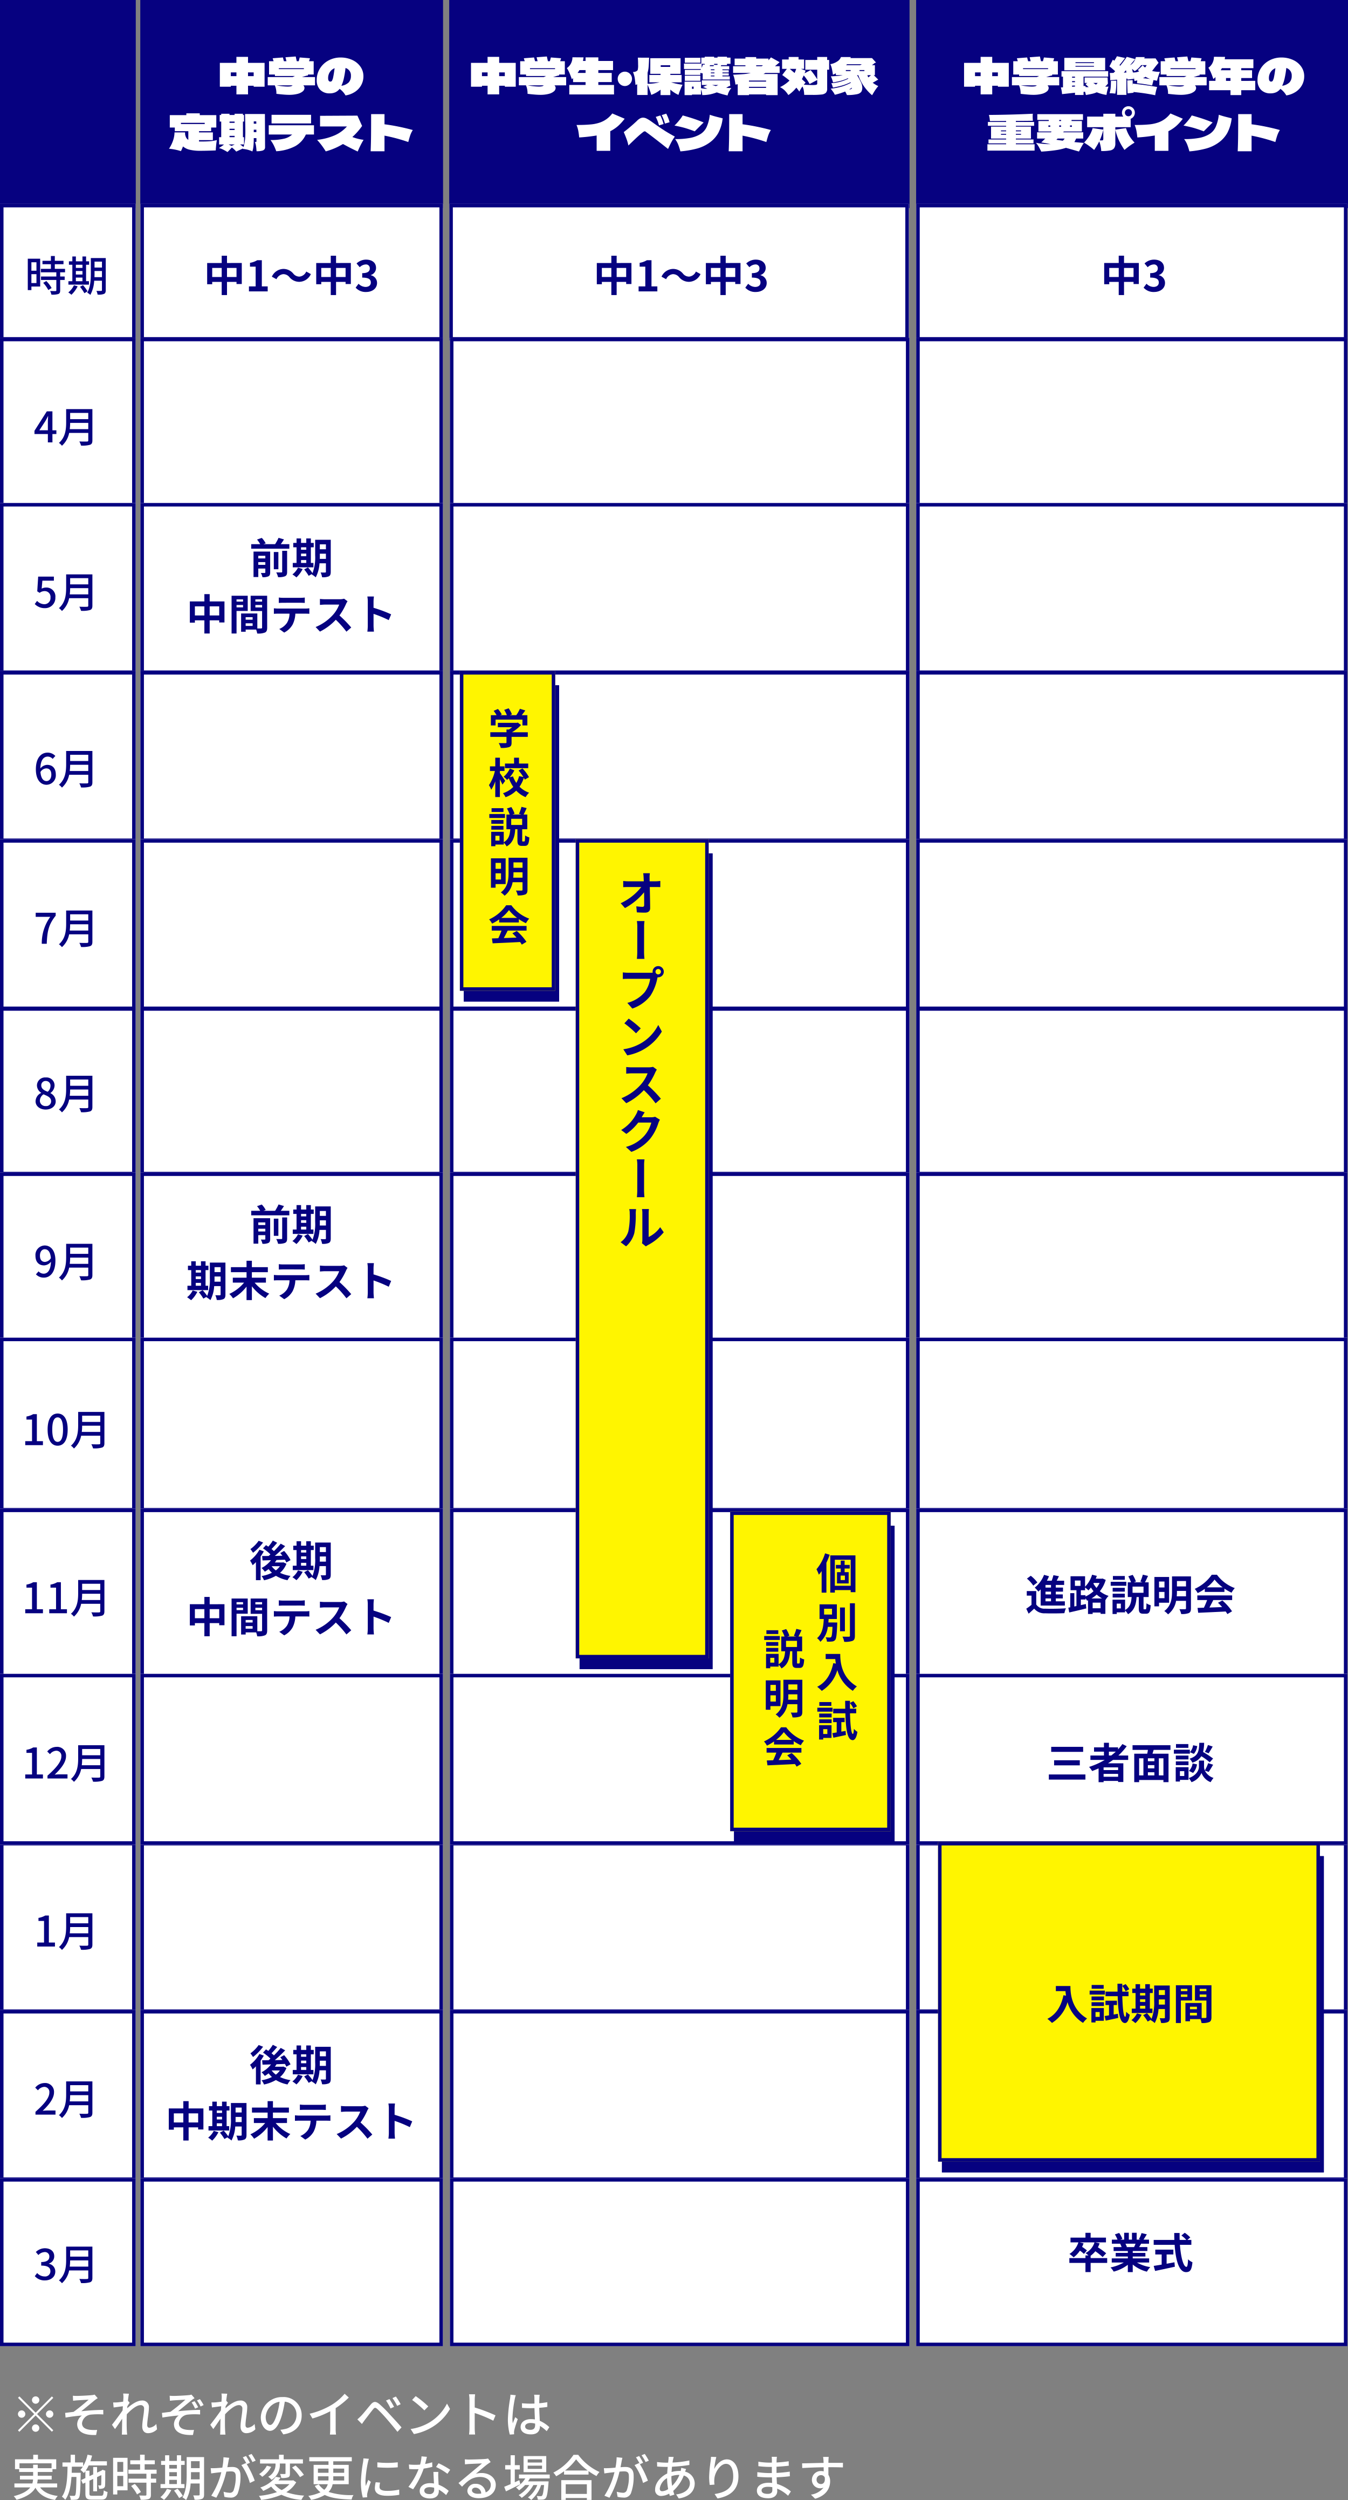 <svg xmlns="http://www.w3.org/2000/svg" xmlns:xlink="http://www.w3.org/1999/xlink" width="384" height="711.799" viewBox="0 0 384 711.799">
  <rect x="0" y="0" width="384" height="711.799" fill="#808080" stroke="none"/>
  <defs>
    <clipPath id="clip-path">
      <rect id="長方形_34221" data-name="長方形 34221" width="12.302" height="106.265" fill="#060180"/>
    </clipPath>
  </defs>
  <g id="グループ_92799" data-name="グループ 92799" transform="translate(-3 -18940)">
    <g id="長方形_1745" data-name="長方形 1745" transform="translate(43 18940)" fill="#060180" stroke="#060180" stroke-width="1">
      <rect width="86.172" height="59.21" stroke="none"/>
      <rect x="0.5" y="0.5" width="85.172" height="58.21" fill="none"/>
    </g>
    <g id="長方形_1748" data-name="長方形 1748" transform="translate(3 18940)" fill="#060180" stroke="#060180" stroke-width="1">
      <rect width="38.638" height="59.21" stroke="none"/>
      <rect x="0.5" y="0.5" width="37.638" height="58.21" fill="none"/>
    </g>
    <g id="長方形_1746" data-name="長方形 1746" transform="translate(131 18940)" fill="#060180" stroke="#060180" stroke-width="1">
      <rect width="131.063" height="59.21" stroke="none"/>
      <rect x="0.5" y="0.5" width="130.063" height="58.21" fill="none"/>
    </g>
    <g id="長方形_34227" data-name="長方形 34227" transform="translate(264 18940)" fill="#060180" stroke="#060180" stroke-width="1">
      <rect width="123" height="59.21" stroke="none"/>
      <rect x="0.5" y="0.5" width="122" height="58.21" fill="none"/>
    </g>
    <path id="パス_140695" data-name="パス 140695" d="M-12.348-10.808V-9.1H-7.63v6.79h-3.108v-.28h-1.61V-.126h-3.3V-2.59h-1.6v.28H-20.37V-9.1h4.718v-1.708Zm-4.9,4.424V-5.32h1.6V-6.384Zm4.9,0V-5.32h1.61V-6.384ZM6.734-5.054V-2.7H3.4a1.049,1.049,0,0,1,.336.728A1.314,1.314,0,0,1,3.22-.966a3.743,3.743,0,0,1-1.512.707A9.473,9.473,0,0,1-.658,0q-.6,0-1.4-.063t-2.2-.217A6.785,6.785,0,0,0-4.368-1.6,5.426,5.426,0,0,0-4.718-2.7H-6.734V-5.054H.336A3.37,3.37,0,0,0,.98-5.362H-4.69v-.42H-6.356V-9.576h1.288l-.252-.84,2.912-.224.28,1.064H-1.4l-.28-1.12,2.912-.224L1.54-9.576H2.1l.28-1.064,2.912.224-.252.84H6.356v3.794H4.7l.056.252-.56.112q-.42.126-1.176.364ZM-3.57-7.322H3.57v-.252H-3.57ZM-4.2-2.7a17.793,17.793,0,0,0,3.122.35q1.218,0,1.4-.35Zm18.214-7.924a7.782,7.782,0,0,1,3.332.693,5.707,5.707,0,0,1,2.331,1.911,4.671,4.671,0,0,1,.847,2.73,5.157,5.157,0,0,1-.644,2.555,5.415,5.415,0,0,1-1.8,1.911,6.7,6.7,0,0,1-2.653.994,5.734,5.734,0,0,0-1.694-1.876,3.148,3.148,0,0,1-1.2.98,3.864,3.864,0,0,1-1.6.308A3.622,3.622,0,0,1,8.211-1.435a3.836,3.836,0,0,1-.987-2.793,6.084,6.084,0,0,1,.9-3.241,6.414,6.414,0,0,1,2.45-2.31A7.078,7.078,0,0,1,14.014-10.626Zm.238,8.05a3.744,3.744,0,0,0,2.1-.98,2.684,2.684,0,0,0,.616-1.862,2.184,2.184,0,0,0-1.54-2.226,26.655,26.655,0,0,1-.483,2.975A10.359,10.359,0,0,1,14.252-2.576Zm-3.136-1.19a.534.534,0,0,0,.469-.273A3.614,3.614,0,0,0,11.928-5.1q.168-.791.392-2.485a2.95,2.95,0,0,0-1.358,1.106,3.053,3.053,0,0,0-.49,1.722Q10.472-3.766,11.116-3.766Zm-36.638,17.05q1.344,0,2.324-.077a11.777,11.777,0,0,0,1.974-.329q-.14.756-.21,1.547t-.084.987q0,.14-.028.42-2.772.1-4.368.1a12.654,12.654,0,0,1-3.073-.308,4.329,4.329,0,0,1-1.883-.938,12.336,12.336,0,0,1-.588,1.344,15.259,15.259,0,0,0-3.4-.686,10.05,10.05,0,0,0,1.2-2.471,7.418,7.418,0,0,0,.371-2.177h3.01v.42a3.049,3.049,0,0,0,.308,1.057,1.588,1.588,0,0,0,.616.637V10.344h-3.85V9.308h-1.428V5.78h4.718V5.262H-26.1V5.78h4.718V9.308h-1.47v1.036h-3.458v.35h3.948v2.2h-3.948v.392h.784Zm.84-4.97v-.35h-6.776v.35ZM-7.49,14.866a1.1,1.1,0,0,1-.182.658,1.249,1.249,0,0,1-.714.392,6.351,6.351,0,0,1-1.526.14l-.028-.294q-.056-.77-.147-1.323a3.685,3.685,0,0,0-.315-1.015,1.311,1.311,0,0,0,.21.014.251.251,0,0,0,.2-.063.333.333,0,0,0,.049-.2l-.014-.854h-.756v.056q0,1.232-.077,2.107a7.655,7.655,0,0,1-.315,1.631,7.719,7.719,0,0,0-2.73-.714l.056-.14-1.932.9a6.088,6.088,0,0,0-1.246-1.162q-.756.84-1.232,1.288-.7-.42-1.225-.686a6.84,6.84,0,0,0-1.211-.462q.5-.308.805-.518t.637-.49h-1.4V12.052h.6V7.614h-.434V5.738h.434v-.35h2.366v.35h1.442v-.35h2.38v.35h.308V7.614h-.308v4.438h.308v2.072h-1.134a11.925,11.925,0,0,1,.98.728,7.394,7.394,0,0,0,.273-1.022q.077-.434.175-1.2.084-.882.084-2.324,0-.742-.056-3.654l-.028-1.19h5.656ZM-9.982,8.23-10,7.558h-.714V8.23Zm-6.188-.252V7.614h-1.442v.364Zm0,1.68h-1.442v.364h1.442Zm5.46.966h.742v-.7h-.742Zm-5.46,1.05h-1.442v.378h1.442Zm-.882,2.87.924-.42h-1.75Zm11.41-8.862H5.614V8.146H-5.642ZM6.44,8.664V11.3H4.13a7.188,7.188,0,0,1-3.038,3.318,13.375,13.375,0,0,1-5.4,1.442,16.335,16.335,0,0,0-.672-1.624,9.788,9.788,0,0,0-.966-1.568,16.413,16.413,0,0,0,3.822-.371A4.965,4.965,0,0,0,.224,11.3H-6.44V8.664Zm14.126,4.144A23.912,23.912,0,0,0,18.9,16.14Q17.08,15.3,14.7,14a19.222,19.222,0,0,1-4.9,2.1q-.532-.854-1.078-1.6t-1.386-1.68a17.025,17.025,0,0,0,5.033-1.3A10.074,10.074,0,0,0,15.834,9H8.176V5.976l10.64-.056,1.33,2.94a18.269,18.269,0,0,1-2.772,3.15A13.328,13.328,0,0,0,20.566,12.808Zm14.028-2.786a7.182,7.182,0,0,0-.728,1.491q-.252.735-.56,1.925a48.613,48.613,0,0,0-6.776-1.82V16.07H22.582q.1-2.352.119-4.7t.021-5.88H26.53v2.9q1.848.224,4.039.672T34.594,10.022Z" transform="translate(86 18967)" fill="#fff"/>
    <g id="長方形_1750" data-name="長方形 1750" transform="translate(43 18998.043)" fill="#fff" stroke="#060180" stroke-width="1">
      <rect width="86.172" height="38.932" stroke="none"/>
      <rect x="0.5" y="0.5" width="85.172" height="37.932" fill="none"/>
    </g>
    <g id="長方形_1749" data-name="長方形 1749" transform="translate(3 18998.043)" fill="#fff" stroke="#060180" stroke-width="1">
      <rect width="38.638" height="38.932" stroke="none"/>
      <rect x="0.5" y="0.5" width="37.638" height="37.932" fill="none"/>
    </g>
    <g id="長方形_1751" data-name="長方形 1751" transform="translate(131 18998.043)" fill="#fff" stroke="#060180" stroke-width="1">
      <rect width="130.891" height="38.932" stroke="none"/>
      <rect x="0.5" y="0.5" width="129.891" height="37.932" fill="none"/>
    </g>
    <g id="長方形_34228" data-name="長方形 34228" transform="translate(264 18998.043)" fill="#fff" stroke="#060180" stroke-width="1">
      <rect width="122.827" height="38.932" stroke="none"/>
      <rect x="0.5" y="0.5" width="121.827" height="37.932" fill="none"/>
    </g>
    <path id="パス_140696" data-name="パス 140696" d="M-18.336-4.1v-2.58h2.712V-4.1Zm-4.212,0v-2.58h2.7V-4.1Zm4.212-3.984v-2.076h-1.512v2.076h-4.14V-2.04h1.44V-2.7h2.7V1.044h1.512V-2.7h2.712v.6h1.5V-8.088ZM-12.084,0h5.34V-1.428H-8.412V-8.88H-9.72a5.76,5.76,0,0,1-2.064.744v1.092h1.608v5.616h-1.908ZM2.292-2.724A3.709,3.709,0,0,0,5.556-4.932l-1.32-.72a2.344,2.344,0,0,1-1.908,1.44A2.2,2.2,0,0,1,.54-5.076,3.631,3.631,0,0,0-2.292-6.4,3.709,3.709,0,0,0-5.556-4.188l1.32.72a2.344,2.344,0,0,1,1.908-1.44A2.213,2.213,0,0,1-.54-4.044,3.631,3.631,0,0,0,2.292-2.724ZM12.732-4.1v-2.58h2.712V-4.1ZM8.52-4.1v-2.58h2.7V-4.1Zm4.212-3.984v-2.076H11.22v2.076H7.08V-2.04H8.52V-2.7h2.7V1.044h1.512V-2.7h2.712v.6h1.5V-8.088ZM21.288.168c1.692,0,3.12-.948,3.12-2.58A2.219,2.219,0,0,0,22.632-4.6v-.06A2.1,2.1,0,0,0,24.12-6.684c0-1.524-1.164-2.364-2.88-2.364a3.94,3.94,0,0,0-2.664,1.092l.9,1.08a2.534,2.534,0,0,1,1.68-.792,1.061,1.061,0,0,1,1.188,1.116c0,.792-.528,1.356-2.16,1.356v1.272c1.932,0,2.448.54,2.448,1.416,0,.792-.612,1.236-1.512,1.236a2.821,2.821,0,0,1-1.98-.912l-.828,1.116A3.775,3.775,0,0,0,21.288.168Z" transform="translate(86 19022.965)" fill="#060180"/>
    <path id="パス_140697" data-name="パス 140697" d="M-18.336-4.1v-2.58h2.712V-4.1Zm-4.212,0v-2.58h2.7V-4.1Zm4.212-3.984v-2.076h-1.512v2.076h-4.14V-2.04h1.44V-2.7h2.7V1.044h1.512V-2.7h2.712v.6h1.5V-8.088ZM-12.084,0h5.34V-1.428H-8.412V-8.88H-9.72a5.76,5.76,0,0,1-2.064.744v1.092h1.608v5.616h-1.908ZM2.292-2.724A3.709,3.709,0,0,0,5.556-4.932l-1.32-.72a2.344,2.344,0,0,1-1.908,1.44A2.2,2.2,0,0,1,.54-5.076,3.631,3.631,0,0,0-2.292-6.4,3.709,3.709,0,0,0-5.556-4.188l1.32.72a2.344,2.344,0,0,1,1.908-1.44A2.213,2.213,0,0,1-.54-4.044,3.631,3.631,0,0,0,2.292-2.724ZM12.732-4.1v-2.58h2.712V-4.1ZM8.52-4.1v-2.58h2.7V-4.1Zm4.212-3.984v-2.076H11.22v2.076H7.08V-2.04H8.52V-2.7h2.7V1.044h1.512V-2.7h2.712v.6h1.5V-8.088ZM21.288.168c1.692,0,3.12-.948,3.12-2.58A2.219,2.219,0,0,0,22.632-4.6v-.06A2.1,2.1,0,0,0,24.12-6.684c0-1.524-1.164-2.364-2.88-2.364a3.94,3.94,0,0,0-2.664,1.092l.9,1.08a2.534,2.534,0,0,1,1.68-.792,1.061,1.061,0,0,1,1.188,1.116c0,.792-.528,1.356-2.16,1.356v1.272c1.932,0,2.448.54,2.448,1.416,0,.792-.612,1.236-1.512,1.236a2.821,2.821,0,0,1-1.98-.912l-.828,1.116A3.775,3.775,0,0,0,21.288.168Z" transform="translate(197 19022.965)" fill="#060180"/>
    <path id="パス_140698" data-name="パス 140698" d="M-2.8-4.1v-2.58H-.09V-4.1Zm-4.212,0v-2.58h2.7V-4.1ZM-2.8-8.088v-2.076H-4.314v2.076h-4.14V-2.04h1.44V-2.7h2.7V1.044H-2.8V-2.7H-.09v.6h1.5V-8.088ZM5.754.168c1.692,0,3.12-.948,3.12-2.58A2.219,2.219,0,0,0,7.1-4.6v-.06A2.1,2.1,0,0,0,8.586-6.684c0-1.524-1.164-2.364-2.88-2.364A3.94,3.94,0,0,0,3.042-7.956l.9,1.08a2.534,2.534,0,0,1,1.68-.792A1.061,1.061,0,0,1,6.81-6.552C6.81-5.76,6.282-5.2,4.65-5.2v1.272c1.932,0,2.448.54,2.448,1.416,0,.792-.612,1.236-1.512,1.236a2.821,2.821,0,0,1-1.98-.912L2.778-1.068A3.775,3.775,0,0,0,5.754.168Z" transform="translate(326 19022.965)" fill="#060180"/>
    <path id="パス_140699" data-name="パス 140699" d="M-8.616-8.3v2.412h-1.44V-8.3Zm-1.44,5.928V-4.908h1.44v2.532Zm2.5-6.936h-3.528v8.94h1.032V-1.38h2.5ZM-6.7-2.436A8.9,8.9,0,0,1-5.244-.384L-4.3-.96A8.838,8.838,0,0,0-5.8-2.952Zm6.228-3V-6.42H-3.384V-7.74H-.912v-.972H-3.384V-10.08H-4.5v1.368H-6.9v.972h2.4v1.32H-7.356v.984h4.4v1.2H-7.32v.984h4.368V-.324c0,.168-.06.216-.252.228s-.84,0-1.512-.024A4.154,4.154,0,0,1-4.356.924,5.9,5.9,0,0,0-2.388.744c.4-.168.528-.468.528-1.044V-3.252H-.576v-.984H-1.86v-1.2Zm3.084,1.5H4.488V-2.9H2.616ZM4.488-7.584v.9H2.616v-.9ZM2.616-5.808H4.488v1H2.616Zm3.72,2.9H5.52v-4.68h.864v-.972H5.52v-1.38H4.488v1.38H2.616v-1.38H1.608v1.38H.636v.972h.972V-2.9H.492v.972H6.336ZM2.064-1.74A5.926,5.926,0,0,1,.456.3a5.69,5.69,0,0,1,.888.66A8.392,8.392,0,0,0,3.12-1.452Zm1.728.432A12.417,12.417,0,0,1,5.04.516l.9-.54a11.457,11.457,0,0,0-1.3-1.752ZM7.908-4.056c.024-.384.024-.768.024-1.116v-.636h2.112v1.752Zm2.136-4.428v1.692H7.932V-8.484Zm1.08-1.008H6.876v4.32c0,1.716-.084,3.96-1.032,5.532A3.541,3.541,0,0,1,6.732,1a9.539,9.539,0,0,0,1.1-4.044h2.208V-.384c0,.192-.072.24-.252.252-.156,0-.756.012-1.32-.012A3.828,3.828,0,0,1,8.8.912a4.168,4.168,0,0,0,1.824-.2c.372-.168.5-.492.5-1.08Z" transform="translate(22 19022.965)" fill="#060180"/>
    <g id="長方形_1750-2" data-name="長方形 1750" transform="translate(43 19036.164)" fill="#fff" stroke="#060180" stroke-width="1">
      <rect width="86.172" height="48.665" stroke="none"/>
      <rect x="0.5" y="0.5" width="85.172" height="47.665" fill="none"/>
    </g>
    <g id="長方形_1749-2" data-name="長方形 1749" transform="translate(3 19036.164)" fill="#fff" stroke="#060180" stroke-width="1">
      <rect width="38.638" height="48.665" stroke="none"/>
      <rect x="0.5" y="0.5" width="37.638" height="47.665" fill="none"/>
    </g>
    <g id="長方形_1751-2" data-name="長方形 1751" transform="translate(131.172 19036.164)" fill="#fff" stroke="#060180" stroke-width="1">
      <rect width="130.891" height="48.665" stroke="none"/>
      <rect x="0.5" y="0.5" width="129.891" height="47.665" fill="none"/>
    </g>
    <g id="長方形_34229" data-name="長方形 34229" transform="translate(264 19036.164)" fill="#fff" stroke="#060180" stroke-width="1">
      <rect width="122.827" height="48.665" stroke="none"/>
      <rect x="0.5" y="0.5" width="121.827" height="47.665" fill="none"/>
    </g>
    <path id="パス_140700" data-name="パス 140700" d="M-7.788-3.444l1.74-2.664c.252-.456.492-.912.708-1.356h.048c-.024.48-.072,1.224-.072,1.7v2.316Zm4.848,0H-4.068V-8.832h-1.6L-9.18-3.3v.924h3.816V0h1.3V-2.376H-2.94ZM.876-3.768A15.631,15.631,0,0,0,.984-5.544h5.16v1.776Zm5.268-4.62v1.776H.984V-8.388ZM7.32-9.468H-.156V-5.7c0,1.884-.18,4.236-2.052,5.844A4.234,4.234,0,0,1-1.356.96,6.628,6.628,0,0,0,.7-2.688H6.144v2.1c0,.252-.1.348-.36.348C5.5-.228,4.536-.216,3.6-.264A4.67,4.67,0,0,1,4.08.912,7.927,7.927,0,0,0,6.648.684C7.128.5,7.32.156,7.32-.564Z" transform="translate(22 19065.951)" fill="#060180"/>
    <g id="長方形_1750-3" data-name="長方形 1750" transform="translate(43 19083.207)" fill="#fff" stroke="#060180" stroke-width="1">
      <rect width="86.172" height="48.665" stroke="none"/>
      <rect x="0.5" y="0.5" width="85.172" height="47.665" fill="none"/>
    </g>
    <g id="長方形_1749-3" data-name="長方形 1749" transform="translate(3 19083.207)" fill="#fff" stroke="#060180" stroke-width="1">
      <rect width="38.638" height="48.665" stroke="none"/>
      <rect x="0.5" y="0.5" width="37.638" height="47.665" fill="none"/>
    </g>
    <g id="長方形_1751-3" data-name="長方形 1751" transform="translate(131.172 19083.207)" fill="#fff" stroke="#060180" stroke-width="1">
      <rect width="130.891" height="48.665" stroke="none"/>
      <rect x="0.5" y="0.5" width="129.891" height="47.665" fill="none"/>
    </g>
    <g id="長方形_34230" data-name="長方形 34230" transform="translate(264 19083.207)" fill="#fff" stroke="#060180" stroke-width="1">
      <rect width="122.827" height="48.665" stroke="none"/>
      <rect x="0.5" y="0.5" width="121.827" height="47.665" fill="none"/>
    </g>
    <path id="パス_140701" data-name="パス 140701" d="M-9.42-2.5v-.78h2v.78Zm2-2.58v.744h-2v-.744Zm1.38-1.2h-4.74V.972H-9.42V-1.452h2V-.384c0,.144-.048.192-.192.192S-8.244-.18-8.688-.2a4.935,4.935,0,0,1,.456,1.212A3.763,3.763,0,0,0-6.564.78c.408-.2.528-.54.528-1.152Zm3.42,5.724c0,.168-.06.216-.252.216s-.828.012-1.44-.012A5,5,0,0,1-3.792,1,4.709,4.709,0,0,0-1.824.756c.48-.228.612-.576.612-1.284V-6.492h-1.4Zm-1.08-5.6H-5v4.9H-3.7Zm.684-2.232c.3-.42.624-.888.912-1.356L-3.648-10.2a13.453,13.453,0,0,1-.984,1.812H-7.968l.66-.228a6.631,6.631,0,0,0-1.116-1.56l-1.356.468a8.047,8.047,0,0,1,.9,1.32h-2.556V-7.1H-.576V-8.388ZM2.76-3.864H4.248v.816H2.76ZM4.248-7.5v.7H2.76v-.7ZM2.76-5.712H4.248v.756H2.76ZM6.288-3.048H5.556V-7.5h.816V-8.748H5.556V-10.02H4.248v1.272H2.76V-10.02H1.476v1.272H.54V-7.5h.936v4.452H.4V-1.8H6.288Zm-4.4,1.332A5.552,5.552,0,0,1,.3.228a8.055,8.055,0,0,1,1.14.852,8.441,8.441,0,0,0,1.776-2.4ZM8.1-4.2c.012-.372.012-.72.012-1.032v-.444H9.84V-4.2ZM9.84-8.34v1.4H8.112v-1.4Zm1.38-1.3H6.78v4.4A12.779,12.779,0,0,1,6.024-.144a13.074,13.074,0,0,0-1.3-1.632l-1.08.588A11.931,11.931,0,0,1,4.932.624l1-.564c-.036.072-.084.132-.12.2a4.123,4.123,0,0,1,1.128.8,9.849,9.849,0,0,0,1.08-4H9.84V-.564c0,.192-.06.252-.24.252S8.856-.3,8.34-.336A5.17,5.17,0,0,1,8.748,1.02a4.124,4.124,0,0,0,1.92-.252c.42-.228.552-.6.552-1.308ZM-23.268,11.9V9.316h2.712V11.9Zm-4.212,0V9.316h2.7V11.9Zm4.212-3.984V5.836H-24.78V7.912h-4.14V13.96h1.44V13.3h2.7v3.744h1.512V13.3h2.712v.6h1.5V7.912Zm9.5-.588V7.96h-1.848V7.324ZM-15.612,9.6V8.92h1.848V9.6Zm3.18,1.02V6.292h-4.6V17.044h1.416v-6.42Zm2.184-1V8.92H-8.34v.708Zm1.908-2.3V7.96h-1.908V7.324Zm-4.68,7.56V14.14h1.98v.744Zm1.98-2.484v.72h-1.98V12.4ZM-6.9,6.292h-4.7v4.356H-8.34V15.34c0,.192-.072.264-.288.264-.156.012-.6.012-1.068,0v-4.26h-4.62v5.2h1.3v-.612h2.976a5.284,5.284,0,0,1,.312,1.116,5.185,5.185,0,0,0,2.2-.276c.48-.228.636-.648.636-1.416Zm9.42,2c.42,0,.876.024,1.3.048V6.8a9.4,9.4,0,0,1-1.3.084H-2.3A8.941,8.941,0,0,1-3.576,6.8V8.344c.36-.024.864-.048,1.284-.048ZM-3.828,9.94c-.372,0-.792-.036-1.152-.072V11.44c.336-.024.8-.048,1.152-.048h3.3a5.157,5.157,0,0,1-.744,2.652A4.985,4.985,0,0,1-3.444,15.76l1.4,1.02a5.758,5.758,0,0,0,2.412-2.3,7.613,7.613,0,0,0,.768-3.084H4.032c.336,0,.792.012,1.092.036V9.868a9.234,9.234,0,0,1-1.092.072ZM15.024,7.132a4.332,4.332,0,0,1-1.248.156H9.552A13.407,13.407,0,0,1,8.136,7.2v1.7c.252-.012.912-.084,1.416-.084H13.62a9.3,9.3,0,0,1-1.788,2.94,13.6,13.6,0,0,1-4.92,3.444l1.236,1.3a15.807,15.807,0,0,0,4.512-3.372,27.365,27.365,0,0,1,3.024,3.4l1.368-1.188A33.735,33.735,0,0,0,13.7,11.908a17.643,17.643,0,0,0,1.884-3.3,5.67,5.67,0,0,1,.42-.744Zm13.4,4.452a39.193,39.193,0,0,0-5.016-1.86V7.96a13.05,13.05,0,0,1,.108-1.452H21.648a8.369,8.369,0,0,1,.12,1.452v6.888a12.84,12.84,0,0,1-.12,1.668H23.52c-.048-.48-.108-1.32-.108-1.668v-3.4a34.661,34.661,0,0,1,4.332,1.788Z" transform="translate(86 19103.322)" fill="#060180"/>
    <path id="パス_140702" data-name="パス 140702" d="M-6.2.156A2.914,2.914,0,0,0-3.228-2.9,2.54,2.54,0,0,0-5.916-5.712,2.49,2.49,0,0,0-7.128-5.4l.2-2.268h3.276V-8.832H-8.124l-.264,4.188.672.444A2.324,2.324,0,0,1-6.3-4.7,1.638,1.638,0,0,1-4.62-2.856,1.726,1.726,0,0,1-6.372-.972,2.826,2.826,0,0,1-8.436-1.92l-.66.9A3.909,3.909,0,0,0-6.2.156ZM.876-3.768A15.631,15.631,0,0,0,.984-5.544h5.16v1.776Zm5.268-4.62v1.776H.984V-8.388ZM7.32-9.468H-.156V-5.7c0,1.884-.18,4.236-2.052,5.844A4.234,4.234,0,0,1-1.356.96,6.628,6.628,0,0,0,.7-2.688H6.144v2.1c0,.252-.1.348-.36.348C5.5-.228,4.536-.216,3.6-.264A4.67,4.67,0,0,1,4.08.912,7.927,7.927,0,0,0,6.648.684C7.128.5,7.32.156,7.32-.564Z" transform="translate(22 19112.996)" fill="#060180"/>
    <g id="長方形_1750-4" data-name="長方形 1750" transform="translate(43 19131.061)" fill="#fff" stroke="#060180" stroke-width="1">
      <rect width="86.172" height="48.665" stroke="none"/>
      <rect x="0.5" y="0.5" width="85.172" height="47.665" fill="none"/>
    </g>
    <g id="長方形_1749-4" data-name="長方形 1749" transform="translate(3 19131.061)" fill="#fff" stroke="#060180" stroke-width="1">
      <rect width="38.638" height="48.665" stroke="none"/>
      <rect x="0.5" y="0.5" width="37.638" height="47.665" fill="none"/>
    </g>
    <g id="長方形_1751-4" data-name="長方形 1751" transform="translate(131.172 19131.061)" fill="#fff" stroke="#060180" stroke-width="1">
      <rect width="130.891" height="48.665" stroke="none"/>
      <rect x="0.5" y="0.5" width="129.891" height="47.665" fill="none"/>
    </g>
    <g id="長方形_34231" data-name="長方形 34231" transform="translate(264 19131.061)" fill="#fff" stroke="#060180" stroke-width="1">
      <rect width="122.827" height="48.665" stroke="none"/>
      <rect x="0.5" y="0.5" width="121.827" height="47.665" fill="none"/>
    </g>
    <path id="パス_140703" data-name="パス 140703" d="M-5.748-.9c-.948,0-1.584-.828-1.728-2.58A2.056,2.056,0,0,1-5.832-4.512c.948,0,1.452.636,1.452,1.776S-4.98-.9-5.748-.9ZM-3.24-8.052A2.966,2.966,0,0,0-5.448-9c-1.74,0-3.336,1.356-3.336,4.752,0,3,1.368,4.4,3.048,4.4A2.692,2.692,0,0,0-3.1-2.736c0-1.872-1-2.784-2.484-2.784A2.655,2.655,0,0,0-7.5-4.5c.06-2.52,1-3.372,2.124-3.372A1.9,1.9,0,0,1-4-7.212ZM.876-3.768A15.631,15.631,0,0,0,.984-5.544h5.16v1.776Zm5.268-4.62v1.776H.984V-8.388ZM7.32-9.468H-.156V-5.7c0,1.884-.18,4.236-2.052,5.844A4.234,4.234,0,0,1-1.356.96,6.628,6.628,0,0,0,.7-2.688H6.144v2.1c0,.252-.1.348-.36.348C5.5-.228,4.536-.216,3.6-.264A4.67,4.67,0,0,1,4.08.912,7.927,7.927,0,0,0,6.648.684C7.128.5,7.32.156,7.32-.564Z" transform="translate(22 19163.283)" fill="#060180"/>
    <g id="長方形_1750-5" data-name="長方形 1750" transform="translate(43 19178.916)" fill="#fff" stroke="#060180" stroke-width="1">
      <rect width="86.172" height="48.665" stroke="none"/>
      <rect x="0.5" y="0.5" width="85.172" height="47.665" fill="none"/>
    </g>
    <g id="長方形_1749-5" data-name="長方形 1749" transform="translate(3 19178.916)" fill="#fff" stroke="#060180" stroke-width="1">
      <rect width="38.638" height="48.665" stroke="none"/>
      <rect x="0.5" y="0.5" width="37.638" height="47.665" fill="none"/>
    </g>
    <g id="長方形_1751-5" data-name="長方形 1751" transform="translate(131.172 19178.916)" fill="#fff" stroke="#060180" stroke-width="1">
      <rect width="130.891" height="48.665" stroke="none"/>
      <rect x="0.5" y="0.5" width="129.891" height="47.665" fill="none"/>
    </g>
    <g id="長方形_34232" data-name="長方形 34232" transform="translate(264 19178.916)" fill="#fff" stroke="#060180" stroke-width="1">
      <rect width="122.827" height="48.665" stroke="none"/>
      <rect x="0.5" y="0.5" width="121.827" height="47.665" fill="none"/>
    </g>
    <path id="パス_140704" data-name="パス 140704" d="M-7.1,0h1.416c.144-3.456.468-5.4,2.544-7.992v-.84H-8.832v1.164H-4.68A12.754,12.754,0,0,0-7.1,0ZM.876-3.768A15.631,15.631,0,0,0,.984-5.544h5.16v1.776Zm5.268-4.62v1.776H.984V-8.388ZM7.32-9.468H-.156V-5.7c0,1.884-.18,4.236-2.052,5.844A4.234,4.234,0,0,1-1.356.96,6.628,6.628,0,0,0,.7-2.688H6.144v2.1c0,.252-.1.348-.36.348C5.5-.228,4.536-.216,3.6-.264A4.67,4.67,0,0,1,4.08.912,7.927,7.927,0,0,0,6.648.684C7.128.5,7.32.156,7.32-.564Z" transform="translate(22 19208.703)" fill="#060180"/>
    <g id="長方形_1750-6" data-name="長方形 1750" transform="translate(43 19226.77)" fill="#fff" stroke="#060180" stroke-width="1">
      <rect width="86.172" height="47.854" stroke="none"/>
      <rect x="0.5" y="0.5" width="85.172" height="46.854" fill="none"/>
    </g>
    <g id="長方形_1749-6" data-name="長方形 1749" transform="translate(3 19226.77)" fill="#fff" stroke="#060180" stroke-width="1">
      <rect width="38.638" height="47.854" stroke="none"/>
      <rect x="0.5" y="0.5" width="37.638" height="46.854" fill="none"/>
    </g>
    <g id="長方形_1751-6" data-name="長方形 1751" transform="translate(131.172 19226.77)" fill="#fff" stroke="#060180" stroke-width="1">
      <rect width="130.891" height="47.854" stroke="none"/>
      <rect x="0.5" y="0.5" width="129.891" height="46.854" fill="none"/>
    </g>
    <g id="長方形_34233" data-name="長方形 34233" transform="translate(264 19226.77)" fill="#fff" stroke="#060180" stroke-width="1">
      <rect width="122.827" height="47.854" stroke="none"/>
      <rect x="0.5" y="0.5" width="121.827" height="46.854" fill="none"/>
    </g>
    <path id="パス_140705" data-name="パス 140705" d="M-5.988.156c1.7,0,2.856-1.008,2.856-2.316A2.6,2.6,0,0,0-4.62-4.5v-.06A2.744,2.744,0,0,0-3.456-6.636a2.28,2.28,0,0,0-2.5-2.34A2.3,2.3,0,0,0-8.472-6.7,2.5,2.5,0,0,0-7.284-4.632v.06A2.705,2.705,0,0,0-8.868-2.2C-8.868-.828-7.644.156-5.988.156Zm.576-5.064C-6.4-5.292-7.236-5.736-7.236-6.7A1.209,1.209,0,0,1-5.976-7.98,1.311,1.311,0,0,1-4.62-6.552,2.236,2.236,0,0,1-5.412-4.908ZM-5.964-.84a1.546,1.546,0,0,1-1.68-1.488A2.253,2.253,0,0,1-6.612-4.176c1.2.492,2.172.9,2.172,1.98A1.367,1.367,0,0,1-5.964-.84ZM.876-3.768A15.631,15.631,0,0,0,.984-5.544h5.16v1.776Zm5.268-4.62v1.776H.984V-8.388ZM7.32-9.468H-.156V-5.7c0,1.884-.18,4.236-2.052,5.844A4.234,4.234,0,0,1-1.356.96,6.628,6.628,0,0,0,.7-2.688H6.144v2.1c0,.252-.1.348-.36.348C5.5-.228,4.536-.216,3.6-.264A4.67,4.67,0,0,1,4.08.912,7.927,7.927,0,0,0,6.648.684C7.128.5,7.32.156,7.32-.564Z" transform="translate(22 19255.746)" fill="#060180"/>
    <g id="長方形_1750-7" data-name="長方形 1750" transform="translate(43 19273.813)" fill="#fff" stroke="#060180" stroke-width="1">
      <rect width="86.172" height="48.665" stroke="none"/>
      <rect x="0.5" y="0.5" width="85.172" height="47.665" fill="none"/>
    </g>
    <g id="長方形_1749-7" data-name="長方形 1749" transform="translate(3 19273.813)" fill="#fff" stroke="#060180" stroke-width="1">
      <rect width="38.638" height="48.665" stroke="none"/>
      <rect x="0.5" y="0.5" width="37.638" height="47.665" fill="none"/>
    </g>
    <g id="長方形_1751-7" data-name="長方形 1751" transform="translate(131.172 19273.813)" fill="#fff" stroke="#060180" stroke-width="1">
      <rect width="130.891" height="48.665" stroke="none"/>
      <rect x="0.5" y="0.5" width="129.891" height="47.665" fill="none"/>
    </g>
    <g id="長方形_34234" data-name="長方形 34234" transform="translate(264 19273.813)" fill="#fff" stroke="#060180" stroke-width="1">
      <rect width="122.827" height="48.665" stroke="none"/>
      <rect x="0.5" y="0.5" width="121.827" height="47.665" fill="none"/>
    </g>
    <path id="パス_140706" data-name="パス 140706" d="M-6.192-4.32c-.924,0-1.428-.648-1.428-1.776,0-1.152.6-1.836,1.356-1.836.96,0,1.62.792,1.752,2.532A2.118,2.118,0,0,1-6.192-4.32ZM-8.76-.78A3.031,3.031,0,0,0-6.5.156c1.7,0,3.288-1.392,3.288-4.872C-3.216-7.632-4.584-9-6.276-9A2.7,2.7,0,0,0-8.9-6.1c0,1.848,1,2.772,2.472,2.772A2.655,2.655,0,0,0-4.488-4.356C-4.572-1.836-5.5-.972-6.564-.972a1.969,1.969,0,0,1-1.452-.66ZM.876-3.768A15.631,15.631,0,0,0,.984-5.544h5.16v1.776Zm5.268-4.62v1.776H.984V-8.388ZM7.32-9.468H-.156V-5.7c0,1.884-.18,4.236-2.052,5.844A4.234,4.234,0,0,1-1.356.96,6.628,6.628,0,0,0,.7-2.688H6.144v2.1c0,.252-.1.348-.36.348C5.5-.228,4.536-.216,3.6-.264A4.67,4.67,0,0,1,4.08.912,7.927,7.927,0,0,0,6.648.684C7.128.5,7.32.156,7.32-.564Z" transform="translate(22 19303.602)" fill="#060180"/>
    <g id="長方形_1750-8" data-name="長方形 1750" transform="translate(43 19320.855)" fill="#fff" stroke="#060180" stroke-width="1">
      <rect width="86.172" height="49.477" stroke="none"/>
      <rect x="0.5" y="0.5" width="85.172" height="48.477" fill="none"/>
    </g>
    <g id="長方形_1749-8" data-name="長方形 1749" transform="translate(3 19320.855)" fill="#fff" stroke="#060180" stroke-width="1">
      <rect width="38.638" height="49.477" stroke="none"/>
      <rect x="0.5" y="0.5" width="37.638" height="48.477" fill="none"/>
    </g>
    <g id="長方形_1751-8" data-name="長方形 1751" transform="translate(131.172 19320.855)" fill="#fff" stroke="#060180" stroke-width="1">
      <rect width="130.891" height="49.477" stroke="none"/>
      <rect x="0.5" y="0.5" width="129.891" height="48.477" fill="none"/>
    </g>
    <g id="長方形_34235" data-name="長方形 34235" transform="translate(264 19320.855)" fill="#fff" stroke="#060180" stroke-width="1">
      <rect width="122.827" height="49.477" stroke="none"/>
      <rect x="0.5" y="0.5" width="121.827" height="48.477" fill="none"/>
    </g>
    <path id="パス_140707" data-name="パス 140707" d="M-11.808,0h5.04V-1.14H-8.5V-8.832H-9.54a5.425,5.425,0,0,1-1.92.672v.876h1.584V-1.14h-1.932ZM-2.58.156C-.852.156.276-1.38.276-4.452.276-7.5-.852-9-2.58-9S-5.436-7.512-5.436-4.452-4.32.156-2.58.156Zm0-1.092c-.9,0-1.536-.96-1.536-3.516,0-2.532.636-3.456,1.536-3.456s1.536.924,1.536,3.456C-1.044-1.9-1.68-.936-2.58-.936ZM4.3-3.768A15.631,15.631,0,0,0,4.4-5.544h5.16v1.776Zm5.268-4.62v1.776H4.4V-8.388Zm1.176-1.08H3.264V-5.7c0,1.884-.18,4.236-2.052,5.844A4.234,4.234,0,0,1,2.064.96,6.628,6.628,0,0,0,4.116-2.688H9.564v2.1c0,.252-.1.348-.36.348-.288.012-1.248.024-2.184-.024A4.67,4.67,0,0,1,7.5.912,7.927,7.927,0,0,0,10.068.684c.48-.18.672-.528.672-1.248Z" transform="translate(22 19351.455)" fill="#060180"/>
    <g id="長方形_1750-9" data-name="長方形 1750" transform="translate(43 19464.42)" fill="#fff" stroke="#060180" stroke-width="1">
      <rect width="86.172" height="48.665" stroke="none"/>
      <rect x="0.5" y="0.5" width="85.172" height="47.665" fill="none"/>
    </g>
    <g id="長方形_1749-9" data-name="長方形 1749" transform="translate(3 19464.42)" fill="#fff" stroke="#060180" stroke-width="1">
      <rect width="38.638" height="48.665" stroke="none"/>
      <rect x="0.5" y="0.5" width="37.638" height="47.665" fill="none"/>
    </g>
    <g id="長方形_1751-9" data-name="長方形 1751" transform="translate(131.172 19464.42)" fill="#fff" stroke="#060180" stroke-width="1">
      <rect width="130.891" height="48.665" stroke="none"/>
      <rect x="0.5" y="0.5" width="129.891" height="47.665" fill="none"/>
    </g>
    <g id="長方形_34236" data-name="長方形 34236" transform="translate(264 19464.42)" fill="#fff" stroke="#060180" stroke-width="1">
      <rect width="122.827" height="48.665" stroke="none"/>
      <rect x="0.5" y="0.5" width="121.827" height="47.665" fill="none"/>
    </g>
    <path id="パス_140708" data-name="パス 140708" d="M-8.388,0h5.04V-1.14H-5.076V-8.832H-6.12a5.425,5.425,0,0,1-1.92.672v.876h1.584V-1.14H-8.388ZM.876-3.768A15.631,15.631,0,0,0,.984-5.544h5.16v1.776Zm5.268-4.62v1.776H.984V-8.388ZM7.32-9.468H-.156V-5.7c0,1.884-.18,4.236-2.052,5.844A4.234,4.234,0,0,1-1.356.96,6.628,6.628,0,0,0,.7-2.688H6.144v2.1c0,.252-.1.348-.36.348C5.5-.228,4.536-.216,3.6-.264A4.67,4.67,0,0,1,4.08.912,7.927,7.927,0,0,0,6.648.684C7.128.5,7.32.156,7.32-.564Z" transform="translate(22 19494.207)" fill="#060180"/>
    <g id="長方形_1750-10" data-name="長方形 1750" transform="translate(43 19369.521)" fill="#fff" stroke="#060180" stroke-width="1">
      <rect width="86.172" height="48.665" stroke="none"/>
      <rect x="0.5" y="0.5" width="85.172" height="47.665" fill="none"/>
    </g>
    <g id="長方形_1749-10" data-name="長方形 1749" transform="translate(3 19369.521)" fill="#fff" stroke="#060180" stroke-width="1">
      <rect width="38.638" height="48.665" stroke="none"/>
      <rect x="0.5" y="0.5" width="37.638" height="47.665" fill="none"/>
    </g>
    <g id="長方形_1751-10" data-name="長方形 1751" transform="translate(131.172 19369.521)" fill="#fff" stroke="#060180" stroke-width="1">
      <rect width="130.891" height="48.665" stroke="none"/>
      <rect x="0.5" y="0.5" width="129.891" height="47.665" fill="none"/>
    </g>
    <g id="長方形_34237" data-name="長方形 34237" transform="translate(264 19369.521)" fill="#fff" stroke="#060180" stroke-width="1">
      <rect width="122.827" height="48.665" stroke="none"/>
      <rect x="0.5" y="0.5" width="121.827" height="47.665" fill="none"/>
    </g>
    <path id="パス_140709" data-name="パス 140709" d="M-11.808,0h5.04V-1.14H-8.5V-8.832H-9.54a5.425,5.425,0,0,1-1.92.672v.876h1.584V-1.14h-1.932Zm6.84,0H.072V-1.14H-1.656V-8.832H-2.7a5.425,5.425,0,0,1-1.92.672v.876h1.584V-1.14H-4.968ZM4.3-3.768A15.631,15.631,0,0,0,4.4-5.544h5.16v1.776Zm5.268-4.62v1.776H4.4V-8.388Zm1.176-1.08H3.264V-5.7c0,1.884-.18,4.236-2.052,5.844A4.234,4.234,0,0,1,2.064.96,6.628,6.628,0,0,0,4.116-2.688H9.564v2.1c0,.252-.1.348-.36.348-.288.012-1.248.024-2.184-.024A4.67,4.67,0,0,1,7.5.912,7.927,7.927,0,0,0,10.068.684c.48-.18.672-.528.672-1.248Z" transform="translate(22 19399.311)" fill="#060180"/>
    <g id="長方形_1750-11" data-name="長方形 1750" transform="translate(43 19512.273)" fill="#fff" stroke="#060180" stroke-width="1">
      <rect width="86.172" height="48.665" stroke="none"/>
      <rect x="0.5" y="0.5" width="85.172" height="47.665" fill="none"/>
    </g>
    <g id="長方形_1749-11" data-name="長方形 1749" transform="translate(3 19512.273)" fill="#fff" stroke="#060180" stroke-width="1">
      <rect width="38.638" height="48.665" stroke="none"/>
      <rect x="0.5" y="0.5" width="37.638" height="47.665" fill="none"/>
    </g>
    <g id="長方形_1751-11" data-name="長方形 1751" transform="translate(131.172 19512.273)" fill="#fff" stroke="#060180" stroke-width="1">
      <rect width="130.891" height="48.665" stroke="none"/>
      <rect x="0.5" y="0.5" width="129.891" height="47.665" fill="none"/>
    </g>
    <g id="長方形_34238" data-name="長方形 34238" transform="translate(264 19512.273)" fill="#fff" stroke="#060180" stroke-width="1">
      <rect width="122.827" height="48.665" stroke="none"/>
      <rect x="0.5" y="0.5" width="121.827" height="47.665" fill="none"/>
    </g>
    <path id="パス_140710" data-name="パス 140710" d="M-8.892,0h5.7V-1.176H-5.4c-.432,0-.984.036-1.44.084C-4.968-2.88-3.612-4.644-3.612-6.348A2.5,2.5,0,0,0-6.276-9,3.466,3.466,0,0,0-8.964-7.68l.78.768A2.4,2.4,0,0,1-6.444-7.9a1.44,1.44,0,0,1,1.5,1.62c0,1.452-1.344,3.168-3.948,5.472ZM.876-3.768A15.631,15.631,0,0,0,.984-5.544h5.16v1.776Zm5.268-4.62v1.776H.984V-8.388ZM7.32-9.468H-.156V-5.7c0,1.884-.18,4.236-2.052,5.844A4.234,4.234,0,0,1-1.356.96,6.628,6.628,0,0,0,.7-2.688H6.144v2.1c0,.252-.1.348-.36.348C5.5-.228,4.536-.216,3.6-.264A4.67,4.67,0,0,1,4.08.912,7.927,7.927,0,0,0,6.648.684C7.128.5,7.32.156,7.32-.564Z" transform="translate(22 19542.063)" fill="#060180"/>
    <g id="長方形_1750-12" data-name="長方形 1750" transform="translate(43 19416.564)" fill="#fff" stroke="#060180" stroke-width="1">
      <rect width="86.172" height="48.665" stroke="none"/>
      <rect x="0.5" y="0.5" width="85.172" height="47.665" fill="none"/>
    </g>
    <g id="長方形_1749-12" data-name="長方形 1749" transform="translate(3 19416.564)" fill="#fff" stroke="#060180" stroke-width="1">
      <rect width="38.638" height="48.665" stroke="none"/>
      <rect x="0.5" y="0.5" width="37.638" height="47.665" fill="none"/>
    </g>
    <g id="長方形_1751-12" data-name="長方形 1751" transform="translate(131.172 19416.564)" fill="#fff" stroke="#060180" stroke-width="1">
      <rect width="130.891" height="48.665" stroke="none"/>
      <rect x="0.5" y="0.5" width="129.891" height="47.665" fill="none"/>
    </g>
    <g id="長方形_34239" data-name="長方形 34239" transform="translate(264 19416.564)" fill="#fff" stroke="#060180" stroke-width="1">
      <rect width="122.827" height="48.665" stroke="none"/>
      <rect x="0.5" y="0.5" width="121.827" height="47.665" fill="none"/>
    </g>
    <path id="パス_140711" data-name="パス 140711" d="M-11.808,0h5.04V-1.14H-8.5V-8.832H-9.54a5.425,5.425,0,0,1-1.92.672v.876h1.584V-1.14h-1.932Zm6.336,0h5.7V-1.176H-1.98c-.432,0-.984.036-1.44.084C-1.548-2.88-.192-4.644-.192-6.348A2.5,2.5,0,0,0-2.856-9,3.466,3.466,0,0,0-5.544-7.68l.78.768A2.4,2.4,0,0,1-3.024-7.9a1.44,1.44,0,0,1,1.5,1.62c0,1.452-1.344,3.168-3.948,5.472ZM4.3-3.768A15.631,15.631,0,0,0,4.4-5.544h5.16v1.776Zm5.268-4.62v1.776H4.4V-8.388Zm1.176-1.08H3.264V-5.7c0,1.884-.18,4.236-2.052,5.844A4.234,4.234,0,0,1,2.064.96,6.628,6.628,0,0,0,4.116-2.688H9.564v2.1c0,.252-.1.348-.36.348-.288.012-1.248.024-2.184-.024A4.67,4.67,0,0,1,7.5.912,7.927,7.927,0,0,0,10.068.684c.48-.18.672-.528.672-1.248Z" transform="translate(22 19446.354)" fill="#060180"/>
    <g id="長方形_1750-13" data-name="長方形 1750" transform="translate(43 19560.129)" fill="#fff" stroke="#060180" stroke-width="1">
      <rect width="86.172" height="47.854" stroke="none"/>
      <rect x="0.5" y="0.5" width="85.172" height="46.854" fill="none"/>
    </g>
    <g id="長方形_1749-13" data-name="長方形 1749" transform="translate(3 19560.129)" fill="#fff" stroke="#060180" stroke-width="1">
      <rect width="38.638" height="47.854" stroke="none"/>
      <rect x="0.5" y="0.5" width="37.638" height="46.854" fill="none"/>
    </g>
    <g id="長方形_1751-13" data-name="長方形 1751" transform="translate(131.172 19560.129)" fill="#fff" stroke="#060180" stroke-width="1">
      <rect width="130.891" height="47.854" stroke="none"/>
      <rect x="0.5" y="0.5" width="129.891" height="46.854" fill="none"/>
    </g>
    <g id="長方形_34240" data-name="長方形 34240" transform="translate(264 19560.129)" fill="#fff" stroke="#060180" stroke-width="1">
      <rect width="122.827" height="47.854" stroke="none"/>
      <rect x="0.5" y="0.5" width="121.827" height="46.854" fill="none"/>
    </g>
    <path id="パス_140712" data-name="パス 140712" d="M-6.2.156c1.62,0,2.952-.936,2.952-2.532A2.236,2.236,0,0,0-5.076-4.584v-.06A2.135,2.135,0,0,0-3.552-6.72c0-1.464-1.116-2.28-2.7-2.28A3.722,3.722,0,0,0-8.784-7.932l.72.864A2.586,2.586,0,0,1-6.3-7.908,1.236,1.236,0,0,1-4.944-6.624c0,.888-.576,1.548-2.316,1.548v1.02c1.992,0,2.616.636,2.616,1.62A1.483,1.483,0,0,1-6.324-.972a2.854,2.854,0,0,1-2.088-.972l-.672.888A3.666,3.666,0,0,0-6.2.156ZM.876-3.768A15.631,15.631,0,0,0,.984-5.544h5.16v1.776Zm5.268-4.62v1.776H.984V-8.388ZM7.32-9.468H-.156V-5.7c0,1.884-.18,4.236-2.052,5.844A4.234,4.234,0,0,1-1.356.96,6.628,6.628,0,0,0,.7-2.688H6.144v2.1c0,.252-.1.348-.36.348C5.5-.228,4.536-.216,3.6-.264A4.67,4.67,0,0,1,4.08.912,7.927,7.927,0,0,0,6.648.684C7.128.5,7.32.156,7.32-.564Z" transform="translate(22 19589.105)" fill="#060180"/>
    <g id="長方形_34156" data-name="長方形 34156" transform="translate(135.107 19135.117)" fill="#060180" stroke="#060180" stroke-width="1">
      <rect width="27.168" height="90.031" stroke="none"/>
      <rect x="0.5" y="0.5" width="26.168" height="89.031" fill="none"/>
    </g>
    <g id="長方形_34225" data-name="長方形 34225" transform="translate(212.107 19374.389)" fill="#060180" stroke="#060180" stroke-width="1">
      <rect width="45.726" height="90.031" stroke="none"/>
      <rect x="0.5" y="0.5" width="44.726" height="89.031" fill="none"/>
    </g>
    <g id="長方形_34241" data-name="長方形 34241" transform="translate(271.323 19468.477)" fill="#060180" stroke="#060180" stroke-width="1">
      <rect width="108.792" height="90.031" stroke="none"/>
      <rect x="0.5" y="0.5" width="107.792" height="89.031" fill="none"/>
    </g>
    <g id="長方形_34223" data-name="長方形 34223" transform="translate(168.107 19182.973)" fill="#060180" stroke="#060180" stroke-width="1">
      <rect width="37.878" height="232.247" stroke="none"/>
      <rect x="0.5" y="0.5" width="36.878" height="231.247" fill="none"/>
    </g>
    <path id="パス_140713" data-name="パス 140713" d="M-9.42-2.5v-.78h2v.78Zm2-2.58v.744h-2v-.744Zm1.38-1.2h-4.74V.972H-9.42V-1.452h2V-.384c0,.144-.048.192-.192.192S-8.244-.18-8.688-.2a4.935,4.935,0,0,1,.456,1.212A3.763,3.763,0,0,0-6.564.78c.408-.2.528-.54.528-1.152Zm3.42,5.724c0,.168-.06.216-.252.216s-.828.012-1.44-.012A5,5,0,0,1-3.792,1,4.709,4.709,0,0,0-1.824.756c.48-.228.612-.576.612-1.284V-6.492h-1.4Zm-1.08-5.6H-5v4.9H-3.7Zm.684-2.232c.3-.42.624-.888.912-1.356L-3.648-10.2a13.453,13.453,0,0,1-.984,1.812H-7.968l.66-.228a6.631,6.631,0,0,0-1.116-1.56l-1.356.468a8.047,8.047,0,0,1,.9,1.32h-2.556V-7.1H-.576V-8.388ZM2.76-3.864H4.248v.816H2.76ZM4.248-7.5v.7H2.76v-.7ZM2.76-5.712H4.248v.756H2.76ZM6.288-3.048H5.556V-7.5h.816V-8.748H5.556V-10.02H4.248v1.272H2.76V-10.02H1.476v1.272H.54V-7.5h.936v4.452H.4V-1.8H6.288Zm-4.4,1.332A5.552,5.552,0,0,1,.3.228a8.055,8.055,0,0,1,1.14.852,8.441,8.441,0,0,0,1.776-2.4ZM8.1-4.2c.012-.372.012-.72.012-1.032v-.444H9.84V-4.2ZM9.84-8.34v1.4H8.112v-1.4Zm1.38-1.3H6.78v4.4A12.779,12.779,0,0,1,6.024-.144a13.074,13.074,0,0,0-1.3-1.632l-1.08.588A11.931,11.931,0,0,1,4.932.624l1-.564c-.036.072-.084.132-.12.2a4.123,4.123,0,0,1,1.128.8,9.849,9.849,0,0,0,1.08-4H9.84V-.564c0,.192-.06.252-.24.252S8.856-.3,8.34-.336A5.17,5.17,0,0,1,8.748,1.02a4.124,4.124,0,0,0,1.92-.252c.42-.228.552-.6.552-1.308ZM-27.24,12.136h1.488v.816H-27.24ZM-25.752,8.5v.7H-27.24V8.5Zm-1.488,1.788h1.488v.756H-27.24Zm3.528,2.664h-.732V8.5h.816V7.252h-.816V5.98h-1.308V7.252H-27.24V5.98h-1.284V7.252h-.936V8.5h.936v4.452H-29.6V14.2h5.892Zm-4.4,1.332A5.552,5.552,0,0,1-29.7,16.228a8.055,8.055,0,0,1,1.14.852,8.441,8.441,0,0,0,1.776-2.4ZM-21.9,11.8c.012-.372.012-.72.012-1.032v-.444h1.728V11.8Zm1.74-4.14v1.4h-1.728V7.66Zm1.38-1.3h-4.44v4.4a12.779,12.779,0,0,1-.756,5.088,13.074,13.074,0,0,0-1.3-1.632l-1.08.588a11.931,11.931,0,0,1,1.284,1.812l1-.564c-.036.072-.084.132-.12.2a4.123,4.123,0,0,1,1.128.8,9.849,9.849,0,0,0,1.08-4h1.824v2.364c0,.192-.06.252-.24.252s-.744.012-1.26-.024a5.17,5.17,0,0,1,.408,1.356,4.124,4.124,0,0,0,1.92-.252c.42-.228.552-.6.552-1.308Zm11.532,5.7v-1.4h-4V9.088H-6.7V7.66h-4.548V5.836h-1.524V7.66H-17.22V9.088h4.452V10.66H-16.68v1.4h3.216a11.964,11.964,0,0,1-4.212,3.216,7.006,7.006,0,0,1,1.056,1.26A12.948,12.948,0,0,0-12.768,13.2v3.84h1.524V13.108a12.885,12.885,0,0,0,3.864,3.36A6.815,6.815,0,0,1-6.3,15.2a11.439,11.439,0,0,1-4.164-3.132ZM2.52,8.3c.42,0,.876.024,1.3.048V6.8a9.4,9.4,0,0,1-1.3.084H-2.3A8.941,8.941,0,0,1-3.576,6.8V8.344c.36-.024.864-.048,1.284-.048ZM-3.828,9.94c-.372,0-.792-.036-1.152-.072V11.44c.336-.024.8-.048,1.152-.048h3.3a5.157,5.157,0,0,1-.744,2.652A4.985,4.985,0,0,1-3.444,15.76l1.4,1.02a5.758,5.758,0,0,0,2.412-2.3,7.613,7.613,0,0,0,.768-3.084H4.032c.336,0,.792.012,1.092.036V9.868a9.234,9.234,0,0,1-1.092.072ZM15.024,7.132a4.332,4.332,0,0,1-1.248.156H9.552A13.407,13.407,0,0,1,8.136,7.2v1.7c.252-.012.912-.084,1.416-.084H13.62a9.3,9.3,0,0,1-1.788,2.94,13.6,13.6,0,0,1-4.92,3.444l1.236,1.3a15.807,15.807,0,0,0,4.512-3.372,27.365,27.365,0,0,1,3.024,3.4l1.368-1.188A33.735,33.735,0,0,0,13.7,11.908a17.643,17.643,0,0,0,1.884-3.3,5.67,5.67,0,0,1,.42-.744Zm13.4,4.452a39.193,39.193,0,0,0-5.016-1.86V7.96a13.05,13.05,0,0,1,.108-1.452H21.648a8.369,8.369,0,0,1,.12,1.452v6.888a12.84,12.84,0,0,1-.12,1.668H23.52c-.048-.48-.108-1.32-.108-1.668v-3.4a34.661,34.661,0,0,1,4.332,1.788Z" transform="translate(86 19293.117)" fill="#060180"/>
    <path id="パス_140714" data-name="パス 140714" d="M-9.312-10.152a10.027,10.027,0,0,1-2.352,2.376,10.92,10.92,0,0,1,.744,1.044A14.753,14.753,0,0,0-8.052-9.66ZM-9.1-7.6a10.073,10.073,0,0,1-2.676,3.084,8.668,8.668,0,0,1,.744,1.332,10.624,10.624,0,0,0,.936-.888V1.068H-8.76V-5.676a16.08,16.08,0,0,0,.912-1.452Zm3.5,4.7h2.328A5.343,5.343,0,0,1-4.416-1.716,5.479,5.479,0,0,1-5.6-2.88Zm3.3-1.116-.228.048H-4.692c.168-.228.324-.468.468-.708.78-.024,1.6-.048,2.388-.084a6.928,6.928,0,0,1,.4.792l1.2-.672A11.832,11.832,0,0,0-2.064-7.26l-1.1.612c.2.24.408.492.6.768l-2.148.036a38.35,38.35,0,0,0,2.94-2.784l-1.26-.7A21.531,21.531,0,0,1-4.968-7.2a9.023,9.023,0,0,0-.684-.6c.5-.5,1.092-1.152,1.608-1.776l-1.236-.636a12.429,12.429,0,0,1-1.284,1.74c-.228-.156-.456-.3-.66-.432l-.852.924a13.65,13.65,0,0,1,2.112,1.7c-.168.156-.348.312-.516.456-.684.012-1.308.012-1.848.012l.12,1.26,2.4-.072A7.746,7.746,0,0,1-8.484-2.4,8.317,8.317,0,0,1-7.56-1.344a11.608,11.608,0,0,0,1.08-.744,6.537,6.537,0,0,0,.948,1.044,10.374,10.374,0,0,1-2.952.936A4.641,4.641,0,0,1-7.8,1.1,11.728,11.728,0,0,0-4.4-.18,9.72,9.72,0,0,0-1.092,1.08,5.336,5.336,0,0,1-.24-.144,10.768,10.768,0,0,1-3.228-1.02,6.555,6.555,0,0,0-1.4-3.612Zm5.052.144H4.248v.816H2.76ZM4.248-7.5v.7H2.76v-.7ZM2.76-5.712H4.248v.756H2.76ZM6.288-3.048H5.556V-7.5h.816V-8.748H5.556V-10.02H4.248v1.272H2.76V-10.02H1.476v1.272H.54V-7.5h.936v4.452H.4V-1.8H6.288Zm-4.4,1.332A5.552,5.552,0,0,1,.3.228a8.055,8.055,0,0,1,1.14.852,8.441,8.441,0,0,0,1.776-2.4ZM8.1-4.2c.012-.372.012-.72.012-1.032v-.444H9.84V-4.2ZM9.84-8.34v1.4H8.112v-1.4Zm1.38-1.3H6.78v4.4A12.779,12.779,0,0,1,6.024-.144a13.074,13.074,0,0,0-1.3-1.632l-1.08.588A11.931,11.931,0,0,1,4.932.624l1-.564c-.036.072-.084.132-.12.2a4.123,4.123,0,0,1,1.128.8,9.849,9.849,0,0,0,1.08-4H9.84V-.564c0,.192-.06.252-.24.252S8.856-.3,8.34-.336A5.17,5.17,0,0,1,8.748,1.02a4.124,4.124,0,0,0,1.92-.252c.42-.228.552-.6.552-1.308ZM-23.268,11.9V9.316h2.712V11.9Zm-4.212,0V9.316h2.7V11.9Zm4.212-3.984V5.836H-24.78V7.912h-4.14V13.96h1.44V13.3h2.7v3.744h1.512V13.3h2.712v.6h1.5V7.912Zm9.5-.588V7.96h-1.848V7.324ZM-15.612,9.6V8.92h1.848V9.6Zm3.18,1.02V6.292h-4.6V17.044h1.416v-6.42Zm2.184-1V8.92H-8.34v.708Zm1.908-2.3V7.96h-1.908V7.324Zm-4.68,7.56V14.14h1.98v.744Zm1.98-2.484v.72h-1.98V12.4ZM-6.9,6.292h-4.7v4.356H-8.34V15.34c0,.192-.072.264-.288.264-.156.012-.6.012-1.068,0v-4.26h-4.62v5.2h1.3v-.612h2.976a5.284,5.284,0,0,1,.312,1.116,5.185,5.185,0,0,0,2.2-.276c.48-.228.636-.648.636-1.416Zm9.42,2c.42,0,.876.024,1.3.048V6.8a9.4,9.4,0,0,1-1.3.084H-2.3A8.941,8.941,0,0,1-3.576,6.8V8.344c.36-.024.864-.048,1.284-.048ZM-3.828,9.94c-.372,0-.792-.036-1.152-.072V11.44c.336-.024.8-.048,1.152-.048h3.3a5.157,5.157,0,0,1-.744,2.652A4.985,4.985,0,0,1-3.444,15.76l1.4,1.02a5.758,5.758,0,0,0,2.412-2.3,7.613,7.613,0,0,0,.768-3.084H4.032c.336,0,.792.012,1.092.036V9.868a9.234,9.234,0,0,1-1.092.072ZM15.024,7.132a4.332,4.332,0,0,1-1.248.156H9.552A13.407,13.407,0,0,1,8.136,7.2v1.7c.252-.012.912-.084,1.416-.084H13.62a9.3,9.3,0,0,1-1.788,2.94,13.6,13.6,0,0,1-4.92,3.444l1.236,1.3a15.807,15.807,0,0,0,4.512-3.372,27.365,27.365,0,0,1,3.024,3.4l1.368-1.188A33.735,33.735,0,0,0,13.7,11.908a17.643,17.643,0,0,0,1.884-3.3,5.67,5.67,0,0,1,.42-.744Zm13.4,4.452a39.193,39.193,0,0,0-5.016-1.86V7.96a13.05,13.05,0,0,1,.108-1.452H21.648a8.369,8.369,0,0,1,.12,1.452v6.888a12.84,12.84,0,0,1-.12,1.668H23.52c-.048-.48-.108-1.32-.108-1.668v-3.4a34.661,34.661,0,0,1,4.332,1.788Z" transform="translate(86 19388.826)" fill="#060180"/>
    <path id="パス_140715" data-name="パス 140715" d="M-9.312-10.152a10.027,10.027,0,0,1-2.352,2.376,10.92,10.92,0,0,1,.744,1.044A14.753,14.753,0,0,0-8.052-9.66ZM-9.1-7.6a10.073,10.073,0,0,1-2.676,3.084,8.668,8.668,0,0,1,.744,1.332,10.624,10.624,0,0,0,.936-.888V1.068H-8.76V-5.676a16.08,16.08,0,0,0,.912-1.452Zm3.5,4.7h2.328A5.343,5.343,0,0,1-4.416-1.716,5.479,5.479,0,0,1-5.6-2.88Zm3.3-1.116-.228.048H-4.692c.168-.228.324-.468.468-.708.78-.024,1.6-.048,2.388-.084a6.928,6.928,0,0,1,.4.792l1.2-.672A11.832,11.832,0,0,0-2.064-7.26l-1.1.612c.2.24.408.492.6.768l-2.148.036a38.35,38.35,0,0,0,2.94-2.784l-1.26-.7A21.531,21.531,0,0,1-4.968-7.2a9.023,9.023,0,0,0-.684-.6c.5-.5,1.092-1.152,1.608-1.776l-1.236-.636a12.429,12.429,0,0,1-1.284,1.74c-.228-.156-.456-.3-.66-.432l-.852.924a13.65,13.65,0,0,1,2.112,1.7c-.168.156-.348.312-.516.456-.684.012-1.308.012-1.848.012l.12,1.26,2.4-.072A7.746,7.746,0,0,1-8.484-2.4,8.317,8.317,0,0,1-7.56-1.344a11.608,11.608,0,0,0,1.08-.744,6.537,6.537,0,0,0,.948,1.044,10.374,10.374,0,0,1-2.952.936A4.641,4.641,0,0,1-7.8,1.1,11.728,11.728,0,0,0-4.4-.18,9.72,9.72,0,0,0-1.092,1.08,5.336,5.336,0,0,1-.24-.144,10.768,10.768,0,0,1-3.228-1.02,6.555,6.555,0,0,0-1.4-3.612Zm5.052.144H4.248v.816H2.76ZM4.248-7.5v.7H2.76v-.7ZM2.76-5.712H4.248v.756H2.76ZM6.288-3.048H5.556V-7.5h.816V-8.748H5.556V-10.02H4.248v1.272H2.76V-10.02H1.476v1.272H.54V-7.5h.936v4.452H.4V-1.8H6.288Zm-4.4,1.332A5.552,5.552,0,0,1,.3.228a8.055,8.055,0,0,1,1.14.852,8.441,8.441,0,0,0,1.776-2.4ZM8.1-4.2c.012-.372.012-.72.012-1.032v-.444H9.84V-4.2ZM9.84-8.34v1.4H8.112v-1.4Zm1.38-1.3H6.78v4.4A12.779,12.779,0,0,1,6.024-.144a13.074,13.074,0,0,0-1.3-1.632l-1.08.588A11.931,11.931,0,0,1,4.932.624l1-.564c-.036.072-.084.132-.12.2a4.123,4.123,0,0,1,1.128.8,9.849,9.849,0,0,0,1.08-4H9.84V-.564c0,.192-.06.252-.24.252S8.856-.3,8.34-.336A5.17,5.17,0,0,1,8.748,1.02a4.124,4.124,0,0,0,1.92-.252c.42-.228.552-.6.552-1.308ZM-29.268,11.9V9.316h2.712V11.9Zm-4.212,0V9.316h2.7V11.9Zm4.212-3.984V5.836H-30.78V7.912h-4.14V13.96h1.44V13.3h2.7v3.744h1.512V13.3h2.712v.6h1.5V7.912Zm8.028,4.224h1.488v.816H-21.24ZM-19.752,8.5v.7H-21.24V8.5Zm-1.488,1.788h1.488v.756H-21.24Zm3.528,2.664h-.732V8.5h.816V7.252h-.816V5.98h-1.308V7.252H-21.24V5.98h-1.284V7.252h-.936V8.5h.936v4.452H-23.6V14.2h5.892Zm-4.4,1.332A5.552,5.552,0,0,1-23.7,16.228a8.055,8.055,0,0,1,1.14.852,8.441,8.441,0,0,0,1.776-2.4ZM-15.9,11.8c.012-.372.012-.72.012-1.032v-.444h1.728V11.8Zm1.74-4.14v1.4h-1.728V7.66Zm1.38-1.3h-4.44v4.4a12.779,12.779,0,0,1-.756,5.088,13.074,13.074,0,0,0-1.3-1.632l-1.08.588a11.931,11.931,0,0,1,1.284,1.812l1-.564c-.036.072-.084.132-.12.2a4.123,4.123,0,0,1,1.128.8,9.849,9.849,0,0,0,1.08-4h1.824v2.364c0,.192-.06.252-.24.252s-.744.012-1.26-.024a5.17,5.17,0,0,1,.408,1.356,4.124,4.124,0,0,0,1.92-.252c.42-.228.552-.6.552-1.308Zm11.532,5.7v-1.4h-4V9.088H-.7V7.66H-5.244V5.836H-6.768V7.66H-11.22V9.088h4.452V10.66H-10.68v1.4h3.216a11.964,11.964,0,0,1-4.212,3.216,7.006,7.006,0,0,1,1.056,1.26A12.948,12.948,0,0,0-6.768,13.2v3.84h1.524V13.108a12.885,12.885,0,0,0,3.864,3.36A6.815,6.815,0,0,1-.3,15.2a11.439,11.439,0,0,1-4.164-3.132ZM8.52,8.3c.42,0,.876.024,1.3.048V6.8a9.4,9.4,0,0,1-1.3.084H3.7A8.941,8.941,0,0,1,2.424,6.8V8.344c.36-.024.864-.048,1.284-.048ZM2.172,9.94C1.8,9.94,1.38,9.9,1.02,9.868V11.44c.336-.024.8-.048,1.152-.048h3.3a5.157,5.157,0,0,1-.744,2.652A4.985,4.985,0,0,1,2.556,15.76l1.4,1.02a5.758,5.758,0,0,0,2.412-2.3,7.613,7.613,0,0,0,.768-3.084h2.892c.336,0,.792.012,1.092.036V9.868a9.234,9.234,0,0,1-1.092.072ZM21.024,7.132a4.332,4.332,0,0,1-1.248.156H15.552A13.407,13.407,0,0,1,14.136,7.2v1.7c.252-.012.912-.084,1.416-.084H19.62a9.3,9.3,0,0,1-1.788,2.94,13.6,13.6,0,0,1-4.92,3.444l1.236,1.3a15.807,15.807,0,0,0,4.512-3.372,27.365,27.365,0,0,1,3.024,3.4l1.368-1.188A33.735,33.735,0,0,0,19.7,11.908a17.643,17.643,0,0,0,1.884-3.3,5.67,5.67,0,0,1,.42-.744Zm13.4,4.452a39.193,39.193,0,0,0-5.016-1.86V7.96a13.05,13.05,0,0,1,.108-1.452H27.648a8.369,8.369,0,0,1,.12,1.452v6.888a12.84,12.84,0,0,1-.12,1.668H29.52c-.048-.48-.108-1.32-.108-1.668v-3.4a34.661,34.661,0,0,1,4.332,1.788Z" transform="translate(86 19532.389)" fill="#060180"/>
    <g id="長方形_1753" data-name="長方形 1753" transform="translate(134 19131.061)" fill="#fff500" stroke="#060180" stroke-width="1">
      <rect width="27.168" height="91.031" stroke="none"/>
      <rect x="0.5" y="0.5" width="26.168" height="90.031" fill="none"/>
    </g>
    <g id="長方形_34226" data-name="長方形 34226" transform="translate(211 19370.332)" fill="#fff500" stroke="#060180" stroke-width="1">
      <rect width="45.726" height="91.031" stroke="none"/>
      <rect x="0.5" y="0.5" width="44.726" height="90.031" fill="none"/>
    </g>
    <g id="長方形_34242" data-name="長方形 34242" transform="translate(270.216 19464.42)" fill="#fff500" stroke="#060180" stroke-width="1">
      <rect width="108.792" height="91.031" stroke="none"/>
      <rect x="0.5" y="0.5" width="107.792" height="90.031" fill="none"/>
    </g>
    <g id="長方形_34222" data-name="長方形 34222" transform="translate(167 19178.916)" fill="#fff500" stroke="#060180" stroke-width="1">
      <rect width="37.878" height="233.247" stroke="none"/>
      <rect x="0.5" y="0.5" width="36.878" height="232.247" fill="none"/>
    </g>
    <path id="パス_140716" data-name="パス 140716" d="M-49.805-10.808V-9.1h4.718v6.79h-3.108v-.28h-1.61V-.126h-3.3V-2.59h-1.6v.28h-3.122V-9.1h4.718v-1.708Zm-4.9,4.424V-5.32h1.6V-6.384Zm4.9,0V-5.32h1.61V-6.384Zm19.082,1.33V-2.7h-3.332a1.049,1.049,0,0,1,.336.728,1.314,1.314,0,0,1-.518,1.008,3.743,3.743,0,0,1-1.512.707A9.473,9.473,0,0,1-38.115,0q-.6,0-1.4-.063t-2.2-.217A6.785,6.785,0,0,0-41.825-1.6a5.426,5.426,0,0,0-.35-1.106h-2.016V-5.054h7.07a3.37,3.37,0,0,0,.644-.308h-5.67v-.42h-1.666V-9.576h1.288l-.252-.84,2.912-.224.28,1.064h.728l-.28-1.12,2.912-.224.308,1.344h.56l.28-1.064,2.912.224-.252.84H-31.1v3.794h-1.652l.056.252-.56.112q-.42.126-1.176.364Zm-10.3-2.268h7.14v-.252h-7.14Zm-.63,4.62a17.793,17.793,0,0,0,3.122.35q1.218,0,1.4-.35Zm20.1-.112h4.466v2.7h-12.74v-2.7h4.634v-.812h-3.556V-4.76l-.35.322q-.35-1.022-.665-1.757a10.086,10.086,0,0,0-.749-1.421A3.585,3.585,0,0,0-29.372-8.9a3.856,3.856,0,0,0,.441-1.792l3.164.028q-.112.8-.168,1.022h.742v-1.022h3.64v1.022h4.186v2.6h-4.186v.812h3.808v2.6h-3.808Zm-3.64-3.416v-.812h-1.75a9.2,9.2,0,0,1-.518.812Zm11.2,3.724a1.97,1.97,0,0,1-1.029-.28,2.075,2.075,0,0,1-.742-.749,2.009,2.009,0,0,1-.273-1.029,1.983,1.983,0,0,1,.273-1.015,2.021,2.021,0,0,1,.742-.742,2.009,2.009,0,0,1,1.029-.273,1.958,1.958,0,0,1,1,.273,2.075,2.075,0,0,1,.749.742,1.945,1.945,0,0,1,.28,1.015,1.97,1.97,0,0,1-.28,1.029,2.132,2.132,0,0,1-.749.749A1.92,1.92,0,0,1-13.993-2.506ZM2.429-2.87A20.752,20.752,0,0,0,1.267.014a9.033,9.033,0,0,1-2.31-1.5V.07H-3.829V-1.47A9.286,9.286,0,0,1-6.475.014a21.929,21.929,0,0,0-1.05-2.9V.042h-2.968V-3.01a3,3,0,0,1-.476.182q-.1-1.232-.224-2a7.646,7.646,0,0,0-.5-1.68,1.72,1.72,0,0,0,1.2-.364.705.705,0,0,0,.154-.2,5.342,5.342,0,0,0,.112-1.512q0-1.148-.07-2l3.206.014q-.056,1.624-.133,2.562a8.928,8.928,0,0,1-.3,1.722v3.15a15.221,15.221,0,0,0,3.4-.42h-2.9v-2.1h3.192v-.322H-6.755V-10.43H1.869v4.452H-1.043v.322H2.163v2.1H-.8q.77.238,1.638.42T2.429-2.87ZM-1.085-8.428h-2.7v.476h2.7Zm8.6,1.358.182-.28H2.849V-8.9H7.777V-10.6h.966v-.252h2.688v.252H12.4v-.252h2.688v.252h1.008V-8.82H15.085v.378H13.447l-.126.28h2.408v.91H13.8v.238h1.792v.644H13.8v.238h1.792v.63H13.8v.238h2.086v.9H8.169V-6.1q-.392-.1-.658-.154v.588H3.087V-7.112H7.511ZM3.087-10.542H7.511v1.4H3.087ZM7.875-8.82v1.134a5.482,5.482,0,0,0,.364-.938l.5.042V-8.82Zm4.522.294V-8.82h-.966v.294Zm-2.226.364h1.092l.112-.28h-1.12Zm.322,1.148h1.036v-.238H10.493Zm0,.882h1.036V-6.37H10.493Zm0,.868h1.036V-5.5H10.493ZM7.511-3.99H3.087V-5.46H7.511Zm8.834,2.058a4.849,4.849,0,0,0-.714,1.071A6.21,6.21,0,0,0,15.253.182,26.249,26.249,0,0,1,12.187-.7a11.54,11.54,0,0,1-1.981.581A11.38,11.38,0,0,1,8.043.07a5.115,5.115,0,0,0-.35-1.61V-.084H5.117V.084h-2.1V-3.752H7.693V-1.9a6.483,6.483,0,0,0,1.4.168q.266,0,.392-.014l-1.218-.5L9.513-2.8H7.931V-4.13h7.952l.14,1.568a2.037,2.037,0,0,0-.588.224l-.574.35Q15.785-1.932,16.345-1.932ZM10.871-2.8q.784.238,1.064.308a4.665,4.665,0,0,0,.658-.308Zm-5.754.462v.63h.476v-.63ZM30.093-9.3q-.756.686-1.33,1.148h1.33V-6.23H26.019q-.168.112-.532.308h4.032V.084h-3.29v-.2H21.357v.2H18.151V-3.024l-.644.112q-.112-.854-.252-1.519a7.062,7.062,0,0,0-.406-1.3q1.708-.07,2.905-.161a11.386,11.386,0,0,0,2.121-.343h-5.04V-8.148h3.514v-.266h-3.08v-1.9h3.08v-.434h3.066v.434h3.5v.476q.336-.364.714-.826Zm-6.678.882v.266h1.568l.364-.266ZM21.357-3.766h4.872V-4.06H21.357Zm0,1.484v.294h4.872v-.294ZM44.191-9.926v2.772h-.56v5.376a1.642,1.642,0,0,1-.371,1.2,2.06,2.06,0,0,1-1.2.483,21.869,21.869,0,0,1-2.625.112H37.093A9.759,9.759,0,0,0,36.96-1.3a3.55,3.55,0,0,0-.371-1.085,10.845,10.845,0,0,0-.882,1.456q-.378-.546-.854-1.12A10.1,10.1,0,0,1,32.571.07a7.173,7.173,0,0,0-1-1.288A5.106,5.106,0,0,0,30.2-2.184a10.177,10.177,0,0,0,2.7-1.876q-.742-.644-2.072-1.582l1.33-1.75H30.793v-2.674h1.876v-.714h2.814v.714h1.568v2.674h-.9l1.33.49q-.084.266-.28.77l1.722-.91A17.89,17.89,0,0,1,40.8-4.4V-7.154H37.4V-9.926h3.4v-.854h2.828v.854ZM32.977-7.392q.42.378,1.386,1.176.266-.63.448-1.176Zm3.99,4.508q1.61.1,2.52.1a5.555,5.555,0,0,0,.861-.049.689.689,0,0,0,.371-.14.368.368,0,0,0,.084-.259v-.994L38.633-3.08a13.306,13.306,0,0,0-1.68-2.45q-.182.434-.518,1.078l.308.28.742.686Q37.191-3.164,36.967-2.884Zm19.642-.56a7.81,7.81,0,0,0,1.582.952,12.693,12.693,0,0,0-.805,1.05q-.343.5-.721,1.162l-.238.392A13.536,13.536,0,0,1,54.1-2.45a13.5,13.5,0,0,1-1.6-3.15h-.35q.658,1.092,1.071,1.953a3.619,3.619,0,0,1,.413,1.533,2.357,2.357,0,0,1-.273,1.239,1.959,1.959,0,0,1-1.218.686,12.487,12.487,0,0,1-2.891.245,5.07,5.07,0,0,0-.5-.994,20.757,20.757,0,0,1-2.94.924,4.843,4.843,0,0,0-.469-.812q-.287-.406-.707-.924a18.5,18.5,0,0,0,3.3-.651A14.252,14.252,0,0,0,50.379-3.43L50.3-3.6a14.4,14.4,0,0,1-2.247.9,24.454,24.454,0,0,1-2.779.637q-.028-.07-.147-.476a3.981,3.981,0,0,0-.315-.77,12.728,12.728,0,0,0,4.844-1.288.533.533,0,0,1-.1-.14,12.073,12.073,0,0,1-1.946.721,21.756,21.756,0,0,1-2.31.483,11,11,0,0,0-.6-1.736q.154-.014.434-.014,1.232-.07,1.82-.126a6.317,6.317,0,0,0,1.092-.2H46.109v-.518q-.28.154-.84.406-.14-1.05-.308-1.778a5.11,5.11,0,0,0-.434-1.232,4.941,4.941,0,0,0,1.946-.749,2.564,2.564,0,0,0,1.092-1.281h2.772a2.441,2.441,0,0,1-.07.294H56.4L57.547-9.2q-.126.056-.287.119a.684.684,0,0,0-.2.105,4.2,4.2,0,0,1-.7.532h.868V-5.6H56.9l1.274,1.26-.448.252q-.154.084-.427.252T56.609-3.444ZM53.5-8.708H49.273l-.224.266h3.976Zm-4.55,1.652v.294h1.358v-.294Zm5.292,0H52.857v.294h1.386ZM55.1-5.6a3.377,3.377,0,0,0,.238.63,5.462,5.462,0,0,0,.77-.63ZM49.9-1.526a1.452,1.452,0,0,0,.616-.147.482.482,0,0,0,.182-.371Q50.435-1.862,49.9-1.526ZM-14.056,6.8a14.009,14.009,0,0,1-1.883,2.079,10.732,10.732,0,0,1-2.219,1.477v5.586h-3.878V11.576a47.636,47.636,0,0,1-4.97.56q-.112-1.092-.259-1.89a8.134,8.134,0,0,0-.511-1.666q2.212.014,3.906-.14a10.988,10.988,0,0,0,2.786-.56,7.437,7.437,0,0,0,3.5-2.576Zm11.48,1.386A12.34,12.34,0,0,0-3.5,5.766l1.288-.406A10.48,10.48,0,0,1-1.26,7.8Zm-1.694.518a12.34,12.34,0,0,0-.924-2.422l1.288-.406a11.6,11.6,0,0,1,.938,2.436ZM.238,11.884a14.115,14.115,0,0,0-.987,1.589q-.427.805-.945,1.939-4.41-3.5-6.468-4.984a.251.251,0,0,0-.154-.042.7.7,0,0,0-.378.14q-.826.63-1.687,1.414t-2.611,2.492a11.672,11.672,0,0,0-.49-1.757q-.322-.889-.826-2.065a47.721,47.721,0,0,0,3.7-3.15,3.889,3.889,0,0,1,.924-.735,1.833,1.833,0,0,1,.868-.231,2.265,2.265,0,0,1,1,.259,10.709,10.709,0,0,1,1.309.805l.7.5Q-4.3,9.14-2.933,10.029T.238,11.884ZM1.82,16.1a19.641,19.641,0,0,0-.609-1.911A7.116,7.116,0,0,0,.322,12.6a22.684,22.684,0,0,0,4.333-.343A8.572,8.572,0,0,0,7.6,11.128,4.675,4.675,0,0,0,9.338,9.07a11.367,11.367,0,0,0,.854-3.4q.84.294,1.659.511t2.009.5A11.464,11.464,0,0,1,12.593,10.9a8.641,8.641,0,0,1-2.555,2.772,11.117,11.117,0,0,1-3.4,1.6A26.618,26.618,0,0,1,1.82,16.1Zm4.088-5.712q-1.736-.644-2.8-.952T.14,8.748A15.892,15.892,0,0,0,1.484,7.271,11.457,11.457,0,0,0,2.492,5.864q1.764.49,3.15.952t2.8,1.05Zm21.686-.364a7.182,7.182,0,0,0-.728,1.491q-.252.735-.56,1.925a48.613,48.613,0,0,0-6.776-1.82V16.07H15.582q.1-2.352.119-4.7t.021-5.88H19.53v2.9q1.848.224,4.039.672T27.594,10.022Z" transform="translate(195 18967)" fill="#fff"/>
    <path id="パス_140717" data-name="パス 140717" d="M-40.348-10.808V-9.1h4.718v6.79h-3.108v-.28h-1.61V-.126h-3.3V-2.59h-1.6v.28H-48.37V-9.1h4.718v-1.708Zm-4.9,4.424V-5.32h1.6V-6.384Zm4.9,0V-5.32h1.61V-6.384Zm19.082,1.33V-2.7H-24.6a1.049,1.049,0,0,1,.336.728A1.314,1.314,0,0,1-24.78-.966a3.743,3.743,0,0,1-1.512.707A9.473,9.473,0,0,1-28.658,0q-.6,0-1.4-.063t-2.2-.217A6.785,6.785,0,0,0-32.368-1.6a5.426,5.426,0,0,0-.35-1.106h-2.016V-5.054h7.07a3.37,3.37,0,0,0,.644-.308h-5.67v-.42h-1.666V-9.576h1.288l-.252-.84,2.912-.224.28,1.064h.728l-.28-1.12,2.912-.224.308,1.344h.56l.28-1.064,2.912.224-.252.84h1.316v3.794H-23.3l.056.252-.56.112q-.42.126-1.176.364Zm-10.3-2.268h7.14v-.252h-7.14ZM-32.2-2.7a17.793,17.793,0,0,0,3.122.35q1.218,0,1.4-.35Zm12.39-7.826H-8.176v3.542H-19.81Zm8.442,1.5v-.252h-5.264v.252Zm-5.264.784v.224h5.264v-.224ZM-7.21-2.338A9.291,9.291,0,0,0-7.588-1.12,9.53,9.53,0,0,0-7.8.028,12.035,12.035,0,0,1-10.57-.728a6.4,6.4,0,0,1-1.19.406q-.6.14-1.9.378-.042-.126-.238-.938l-.434.042V.042h-2.436V-.6L-20.454-.2a9.149,9.149,0,0,0-.336-1.9l.6-.042V-5.18h-.42V-6.748H-7.322V-5.18h-7.014v2.674l.56-.028v.322q.532.028.9.028-.378-.336-.9-.868l.532-.336h-.784V-4.942H-7.49l.1,1.75a7.74,7.74,0,0,1-.784.854l.462.014Zm-9.562-2.548V-5.18H-17.6v.294Zm0,.98H-17.6V-3.6h.826Zm5.222.518q.378.252.77.476a5.549,5.549,0,0,0,.476-.476Zm-6.048.756V-2.3l.826-.056v-.28Zm15.47-1.974V.014h-2.66v-4.34q-.952.1-1.946.168A13.485,13.485,0,0,0-6.86-6.216L-5.8-6.244l.476-.462q-.392-.378-.854-.77t-.784-.616l.98-1.918q.112.084.21.161t.182.147a11.391,11.391,0,0,0,.77-1.288l2.31.5-.252.336Q-3.668-8.974-4.1-8.47l.2.2q1.064-1.3,1.89-2.548l2.38.644-1.456,1.75a3.136,3.136,0,0,0,1.078-.98,4.386,4.386,0,0,0,.588-1.344H3.08l-.112.392,3.22-.014L7.042-9.1a1.043,1.043,0,0,0-.217.231,1.822,1.822,0,0,1-.147.189q-.266.294-.994,1.246l-.49.644a8.919,8.919,0,0,0,2.24.238q-.322.77-.49,1.3t-.35,1.239q-.448-.07-.994-.2l-.392,1.54q-1.526-.266-2.387-.4T.9-3.29l.056-.84-.49.14q-.07.014-.28.07A11.675,11.675,0,0,0-.07-5.138q.056.406.07.574l-1.82.224-.028-.308ZM.224-6.734a5.353,5.353,0,0,0-.742-.658Q-.35-6.72-.28-6.37A4.138,4.138,0,0,0,1.5-6.678l-.364-.378L2.506-8.4q.406.392.686.616a7.794,7.794,0,0,0,.462-.672H2.072A6.2,6.2,0,0,1,.224-6.734Zm-3.08.42.742-.042-.14-.672ZM2.6-4.732q1.176.1,2.058.238a7.157,7.157,0,0,1-1.316-.644A6.809,6.809,0,0,1,2.6-4.732ZM-.28-3.192q3.99.434,6.916.966A12.229,12.229,0,0,0,6.076.112Q4.424-.224,3.045-.427T-.126-.812l.042.224L-.98-.5l-.8.084q-.1-2.016-.1-3.71L-.35-4.2q0,.6.028,1.582ZM-6.538-4q.294,0,.91-.028l.616-.014q0,1.232-.042,1.974A14.3,14.3,0,0,1-5.278-.336q-.1-.014-.553-.063A10.317,10.317,0,0,0-6.916-.448,9.444,9.444,0,0,0-6.6-2.114Q-6.538-2.856-6.538-4Zm27.272-1.05V-2.7H17.4a1.049,1.049,0,0,1,.336.728A1.314,1.314,0,0,1,17.22-.966a3.743,3.743,0,0,1-1.512.707A9.473,9.473,0,0,1,13.342,0q-.6,0-1.4-.063T9.744-.28A6.785,6.785,0,0,0,9.632-1.6,5.426,5.426,0,0,0,9.282-2.7H7.266V-5.054h7.07a3.37,3.37,0,0,0,.644-.308H9.31v-.42H7.644V-9.576H8.932l-.252-.84,2.912-.224.28,1.064H12.6l-.28-1.12,2.912-.224.308,1.344h.56l.28-1.064,2.912.224-.252.84h1.316v3.794H18.7l.056.252-.56.112q-.42.126-1.176.364ZM10.43-7.322h7.14v-.252H10.43ZM9.8-2.7a17.793,17.793,0,0,0,3.122.35q1.218,0,1.4-.35ZM34.58-3.976v2.66H30.59V.07H27.524V-1.316h-6.1v-2.66h1.82V-5.054a6.889,6.889,0,0,1-.6.56q-.35-1.036-.665-1.785a9.747,9.747,0,0,0-.749-1.435A3.436,3.436,0,0,0,22.365-9a4,4,0,0,0,.441-1.834l3.164.028q-.028.322-.084.686h8.162V-7.6H30.59V-7h3.08v2.226H30.59v.8ZM27.524-7.6h-2.45l-.322.6h2.772ZM26.25-4.774v.8h1.274v-.8Zm15.764-5.852a7.782,7.782,0,0,1,3.332.693,5.707,5.707,0,0,1,2.331,1.911,4.671,4.671,0,0,1,.847,2.73,5.157,5.157,0,0,1-.644,2.555,5.415,5.415,0,0,1-1.8,1.911,6.7,6.7,0,0,1-2.653.994,5.734,5.734,0,0,0-1.694-1.876,3.148,3.148,0,0,1-1.2.98,3.864,3.864,0,0,1-1.6.308,3.622,3.622,0,0,1-2.723-1.015,3.836,3.836,0,0,1-.987-2.793,6.084,6.084,0,0,1,.9-3.241,6.414,6.414,0,0,1,2.45-2.31A7.078,7.078,0,0,1,42.014-10.626Zm.238,8.05a3.744,3.744,0,0,0,2.1-.98,2.684,2.684,0,0,0,.616-1.862,2.184,2.184,0,0,0-1.54-2.226,26.655,26.655,0,0,1-.483,2.975A10.359,10.359,0,0,1,42.252-2.576Zm-3.136-1.19a.534.534,0,0,0,.469-.273A3.614,3.614,0,0,0,39.928-5.1q.168-.791.392-2.485a2.95,2.95,0,0,0-1.358,1.106,3.053,3.053,0,0,0-.49,1.722Q38.472-3.766,39.116-3.766Zm-72.73,17.834h5.334v1.82H-41.72v-1.82h5.334v-.252h-5.026V12.71h5.026v-.252h-4.3v-3.4h4.3V8.818H-41.58V7.726h5.194v-.28q-1.148.014-2.3.021t-2.317.007q-.014-.126-.049-.49t-.1-.686a4.647,4.647,0,0,0-.147-.574q6.174-.042,12.516-.336a6.9,6.9,0,0,0-.042.812q0,.546.056,1.19l-4.844.042v.294h5.194V8.818h-5.194v.238h4.3v3.4h-4.3v.252h5.026v1.106h-5.026Zm-2.772-3.934h-1.47v.252h1.47Zm4.242.252v-.252h-1.47v.252Zm-5.712.728v.252h1.47v-.252Zm4.242.252h1.47v-.252h-1.47Zm19.362,2.324a18.283,18.283,0,0,0-1.162,2.03l-.224.42-.994-.28q-2.058-.588-2.716-.77a16.812,16.812,0,0,1-2.933.672q-1.7.252-4.095.406-.434-.868-.728-1.393a7.465,7.465,0,0,0-.784-1.113,21.171,21.171,0,0,0,4.158.378q-1.638-.336-2.66-.476l1.148-1.12h-2.324V10.666h3.948l.168-.224h-3.738V7.46h2.94V7.152H-27.5V5.5H-14.5V7.152h-3.248V7.46h2.94v2.982h-5.152l-.168.224h5.7v1.778H-16.45a7.238,7.238,0,0,1-.5,1.008Q-15.3,13.606-14.252,13.69Zm-6.482-6.538h-.532V7.46h.532Zm-3.08,1.554h-.532v.406h.532Zm3.08.406V8.706h-.532v.406Zm2.548,0h.532V8.706h-.532Zm-3.528,3.332-.364.35,1.834.266a2.878,2.878,0,0,0,.532-.616ZM-5.278,9.91l3.038-.434a9.435,9.435,0,0,0,.959,2.212A12.165,12.165,0,0,0,.2,13.606a19.32,19.32,0,0,0-2.87,2.086,21.577,21.577,0,0,1-1.561-2.667A16.328,16.328,0,0,1-5.278,9.966v3.822a2.378,2.378,0,0,1-.343,1.407,1.864,1.864,0,0,1-1.176.644A12.633,12.633,0,0,1-9.3,16a7.237,7.237,0,0,0-.161-1.3,8.58,8.58,0,0,0-.4-1.442,20.642,20.642,0,0,1-1.456,2.436,19.32,19.32,0,0,0-2.87-2.086A12.165,12.165,0,0,0-12.7,11.688a9.435,9.435,0,0,0,.959-2.212l3.038.434v-.7h-4.606V6.2h4.606V5.388h3.43V6.2H-3.01a1.784,1.784,0,0,1-.378-1.12,1.812,1.812,0,0,1,.245-.917,1.787,1.787,0,0,1,.672-.672,1.812,1.812,0,0,1,.917-.245,1.812,1.812,0,0,1,.917.245,1.787,1.787,0,0,1,.672.672A1.812,1.812,0,0,1,.28,5.08,1.829,1.829,0,0,1-.049,6.144a1.769,1.769,0,0,1-.861.672V9.21H-5.278Zm3.724-5.838a.961.961,0,0,0-.714.3.979.979,0,0,0-.294.707,1,1,0,0,0,.294.721.961.961,0,0,0,.714.3A.961.961,0,0,0-.84,5.8,1,1,0,0,0-.546,5.08.979.979,0,0,0-.84,4.373.961.961,0,0,0-1.554,4.072Zm-8.162,8.89q.224.014.532.014t.4-.1a.994.994,0,0,0,.077-.5V9.966A17.475,17.475,0,0,1-9.716,12.962ZM13.944,6.8a14.009,14.009,0,0,1-1.883,2.079,10.732,10.732,0,0,1-2.219,1.477v5.586H5.964V11.576a47.635,47.635,0,0,1-4.97.56q-.112-1.092-.259-1.89A8.134,8.134,0,0,0,.224,8.58q2.212.014,3.906-.14a10.988,10.988,0,0,0,2.786-.56,7.437,7.437,0,0,0,3.5-2.576Zm1.876,9.3a19.641,19.641,0,0,0-.609-1.911,7.116,7.116,0,0,0-.889-1.589,22.684,22.684,0,0,0,4.333-.343A8.572,8.572,0,0,0,21.6,11.128,4.675,4.675,0,0,0,23.338,9.07a11.367,11.367,0,0,0,.854-3.4q.84.294,1.659.511t2.009.5A11.464,11.464,0,0,1,26.593,10.9a8.641,8.641,0,0,1-2.555,2.772,11.117,11.117,0,0,1-3.4,1.6A26.618,26.618,0,0,1,15.82,16.1Zm4.088-5.712q-1.736-.644-2.8-.952T14.14,8.748a15.892,15.892,0,0,0,1.344-1.477,11.457,11.457,0,0,0,1.008-1.407q1.764.49,3.15.952t2.8,1.05Zm21.686-.364a7.182,7.182,0,0,0-.728,1.491q-.252.735-.56,1.925a48.613,48.613,0,0,0-6.776-1.82V16.07H29.582q.1-2.352.119-4.7t.021-5.88H33.53v2.9q1.848.224,4.039.672T41.594,10.022Z" transform="translate(326 18967)" fill="#fff"/>
    <path id="パス_140718" data-name="パス 140718" d="M-3.828-7.008H3.828v1.656h1.4V-8.268h-1.6c.336-.42.684-.888,1.008-1.356L3.1-10.092A10.031,10.031,0,0,1,2.064-8.268H.252L.828-8.5a7.036,7.036,0,0,0-.936-1.728l-1.26.456a8.374,8.374,0,0,1,.756,1.5H-2.5l.432-.2a6.54,6.54,0,0,0-1.092-1.572l-1.212.54A10.1,10.1,0,0,1-3.54-8.268H-5.172v2.916h1.344Zm9.18,3.6H.84A11.433,11.433,0,0,0,3.42-5.46l-.9-.7-.312.072H-3.18v1.236H.888a8.118,8.118,0,0,1-.924.66H-.72v.78H-5.328v1.32H-.72v1.56c0,.168-.06.216-.312.216S-2.16-.3-2.928-.336A6.371,6.371,0,0,1-2.34,1.056,7.275,7.275,0,0,0-.012.828C.576.624.732.252.732-.492v-1.6h4.62ZM5.472,5.5H2.844V3.836H1.44V5.5H-1.152V6.812H5.472Zm-6.564,4.932c-.216-.336-1.164-1.764-1.5-2.208V7.616h1.308V6.3H-2.592V3.836h-1.32V6.3H-5.424v1.32h1.4a11.981,11.981,0,0,1-1.692,4.032,6.541,6.541,0,0,1,.648,1.3,9.727,9.727,0,0,0,1.152-2.4v4.488h1.32V10c.276.54.564,1.116.72,1.5ZM5.688,9.38a11.065,11.065,0,0,0-1.86-2.508l-1.1.624A13.505,13.505,0,0,1,4.092,9.332L2.868,9.08a6.976,6.976,0,0,1-.792,1.932,8.76,8.76,0,0,1-.948-1.86L.2,9.4a9.174,9.174,0,0,0,1.32-1.956L.24,6.92A6.813,6.813,0,0,1-1.536,9.26a5.4,5.4,0,0,1,.972.9c.168-.144.348-.3.516-.468a11.3,11.3,0,0,0,1.26,2.46A7,7,0,0,1-1.716,13.94a5.753,5.753,0,0,1,.732,1.14,8.1,8.1,0,0,0,3.036-1.872,7.67,7.67,0,0,0,2.676,1.86,6.059,6.059,0,0,1,1-1.272,7.145,7.145,0,0,1-2.736-1.7A9.549,9.549,0,0,0,4.224,9.56a5.294,5.294,0,0,1,.264.516Zm-7.272,8.828H-4.968v1.08h3.384Zm.432,1.656H-5.6v1.128h4.452Zm-.432,1.716H-5.04v1.068h3.456ZM-5.04,24.328h3.456v-1.08H-5.04Zm8.784-1.344H.624V21.232h3.12Zm-6.456,4.452H-3.876V26.068h1.164Zm6.648.252c-.168,0-.18-.048-.18-.4V24.2H5.208V20.008H4.164c.252-.492.576-1.152.864-1.824l-1.476-.36a12.664,12.664,0,0,1-.708,1.992l.66.192H.972l.612-.216A7.7,7.7,0,0,0,.66,17.884l-1.248.408a10.3,10.3,0,0,1,.78,1.716H-.732V24.2H.36c-.12,1.512-.372,2.856-1.86,3.7V24.94H-5.076v4.092h1.2v-.468H-1.5v-.528a3.909,3.909,0,0,1,.828,1.056c1.884-1.1,2.3-2.868,2.448-4.9H2.4V27.3c0,1.224.24,1.644,1.3,1.644h.78c.876,0,1.2-.5,1.308-2.424a3.9,3.9,0,0,1-1.2-.54c-.024,1.488-.072,1.7-.264,1.7ZM-2.28,33.78v1.692H-3.828V33.78Zm-1.548,4.74V36.744H-2.28V38.52Zm2.868,1.3V32.484H-5.148v8.364h1.32V39.816Zm2.172-1.824a13.249,13.249,0,0,0,.06-1.356v-.18h2.58v1.536Zm2.64-4.356v1.536H1.272V33.636Zm1.416-1.32h-5.4v4.32c0,1.824-.18,4.056-2.2,5.544a5.353,5.353,0,0,1,1.068.948,6.134,6.134,0,0,0,2.292-3.852h2.82v2.112c0,.2-.072.276-.288.276s-.936.024-1.584-.012a4.9,4.9,0,0,1,.5,1.38,5.368,5.368,0,0,0,2.16-.264c.468-.228.624-.612.624-1.368Zm-7.476,17.12a10.905,10.905,0,0,0,2.2-2.22,11.679,11.679,0,0,0,2.3,2.22ZM-2.8,50.744h5.6V49.8A14.5,14.5,0,0,0,4.824,50.96a7.4,7.4,0,0,1,.924-1.308,10.977,10.977,0,0,1-5.076-3.8H-.816a11.837,11.837,0,0,1-4.848,4.02,5.575,5.575,0,0,1,.84,1.2,13.856,13.856,0,0,0,2.028-1.2ZM-4.92,53.06h2.784a23.044,23.044,0,0,1-.912,2.172l-1.812.06.192,1.392c2.04-.1,5-.216,7.824-.372a6.362,6.362,0,0,1,.48.744l1.332-.8A16.139,16.139,0,0,0,2.22,53.168l-1.26.66a14.3,14.3,0,0,1,1.176,1.224c-1.224.048-2.46.1-3.612.132.36-.672.756-1.416,1.1-2.124H5V51.74H-4.92Z" transform="translate(148 19151.893)" fill="#060180"/>
    <path id="パス_140719" data-name="パス 140719" d="M-1.584-9.792H-4.968v1.08h3.384Zm.432,1.656H-5.6v1.128h4.452ZM-1.584-6.42H-5.04v1.068h3.456ZM-5.04-3.672h3.456v-1.08H-5.04ZM3.744-5.016H.624V-6.768h3.12ZM-2.712-.564H-3.876V-1.932h1.164Zm6.648.252c-.168,0-.18-.048-.18-.4V-3.8H5.208V-7.992H4.164c.252-.492.576-1.152.864-1.824l-1.476-.36a12.664,12.664,0,0,1-.708,1.992l.66.192H.972l.612-.216A7.7,7.7,0,0,0,.66-10.116l-1.248.408a10.3,10.3,0,0,1,.78,1.716H-.732V-3.8H.36C.24-2.292-.012-.948-1.5-.108V-3.06H-5.076V1.032h1.2V.564H-1.5V.036A3.909,3.909,0,0,1-.672,1.092c1.884-1.1,2.3-2.868,2.448-4.9H2.4V-.7C2.4.528,2.64.948,3.7.948h.78c.876,0,1.2-.5,1.308-2.424a3.9,3.9,0,0,1-1.2-.54c-.024,1.488-.072,1.7-.264,1.7ZM-2.28,5.78V7.472H-3.828V5.78Zm-1.548,4.74V8.744H-2.28V10.52Zm2.868,1.3V4.484H-5.148v8.364h1.32V11.816ZM1.212,9.992a13.249,13.249,0,0,0,.06-1.356v-.18h2.58V9.992Zm2.64-4.356V7.172H1.272V5.636Zm1.416-1.32h-5.4v4.32c0,1.824-.18,4.056-2.2,5.544a5.353,5.353,0,0,1,1.068.948,6.134,6.134,0,0,0,2.292-3.852h2.82v2.112c0,.2-.072.276-.288.276s-.936.024-1.584-.012a4.9,4.9,0,0,1,.5,1.38,5.368,5.368,0,0,0,2.16-.264c.468-.228.624-.612.624-1.368Zm-7.476,17.12a10.905,10.905,0,0,0,2.2-2.22,11.679,11.679,0,0,0,2.3,2.22ZM-2.8,22.744h5.6V21.8A14.5,14.5,0,0,0,4.824,22.96a7.4,7.4,0,0,1,.924-1.308,10.977,10.977,0,0,1-5.076-3.8H-.816a11.837,11.837,0,0,1-4.848,4.02,5.575,5.575,0,0,1,.84,1.2,13.855,13.855,0,0,0,2.028-1.2ZM-4.92,25.06h2.784a23.044,23.044,0,0,1-.912,2.172l-1.812.06.192,1.392c2.04-.1,5-.216,7.824-.372a6.362,6.362,0,0,1,.48.744l1.332-.8A16.139,16.139,0,0,0,2.22,25.168l-1.26.66a14.3,14.3,0,0,1,1.176,1.224c-1.224.048-2.46.1-3.612.132.36-.672.756-1.416,1.1-2.124H5V23.74H-4.92Z" transform="translate(226.294 19413.936)" fill="#060180"/>
    <path id="パス_140720" data-name="パス 140720" d="M-3.4-10.14A12.692,12.692,0,0,1-5.844-5.6a10.08,10.08,0,0,1,.672,1.548,12.313,12.313,0,0,0,.8-1.032V1.056h1.356V-7.452a22.814,22.814,0,0,0,.936-2.28ZM2.256-2.532H1.032v-1.26H2.256ZM3.624-5.808V-6.84H2.172V-8.064h-1.1V-6.84H-.312v1.032h1.38v1.032H0V-1.56H3.324V-4.776H2.172V-5.808ZM-.612-.9V-8.316H3.9V-.9Zm-1.3-8.652V1.032h1.3v-.7H3.9V.924H5.256V-9.552Zm-1.764,15.2h2.256V7.292H-3.672Zm1.224,3.9c.024-.324.048-.66.072-.984h2.34V4.388H-4.968V8.564h1.2c-.1,1.992-.336,4.152-1.908,5.448a3.749,3.749,0,0,1,.948,1.044A6.808,6.808,0,0,0-2.616,10.8h1.332c-.084,1.9-.192,2.664-.372,2.868a.432.432,0,0,1-.4.156,9.668,9.668,0,0,1-1.176-.06A2.926,2.926,0,0,1-2.868,15a8.855,8.855,0,0,0,1.452-.036,1.255,1.255,0,0,0,.9-.444c.336-.408.456-1.56.576-4.452,0-.168.012-.516.012-.516Zm4.7-4.26H.864v6.756H2.256ZM3.684,4.076v9.24c0,.216-.1.288-.324.288-.252,0-1.02,0-1.8-.024a5.214,5.214,0,0,1,.492,1.476A6.374,6.374,0,0,0,4.44,14.78c.492-.228.66-.624.66-1.464V4.076ZM-3.228,18.508V19.96H-.492c.036.408.084.84.168,1.3l-.732-.132c-.66,3.156-2.088,5.472-4.584,6.732A11.4,11.4,0,0,1-4.332,29.02,10.384,10.384,0,0,0,.1,23.092a10.139,10.139,0,0,0,4.416,5.916A7.683,7.683,0,0,1,5.664,27.76c-4.416-2.6-4.74-6.984-4.74-9.252Zm1.62,13.7h-3.42v1.08h3.42Zm.348,1.608H-5.6v1.128H-1.26Zm-1.488,6.1v1.38H-3.924v-1.38Zm1.188-1.128H-5.1v4.092h1.176v-.468H-1.56Zm-3.5-.588h3.528V37.128H-5.064Zm0-1.62h3.528V35.484H-5.064Zm6.3,4.056V37.92h.936V36.7H-1.092V37.92H-.084v2.94c-.456.072-.876.144-1.236.192l.288,1.308c1.032-.216,2.34-.492,3.576-.768l-.1-1.176ZM5.472,35.4V34.1H3.7q-.018-.792,0-1.62A8.22,8.22,0,0,1,4.656,34l1.032-.576a8.46,8.46,0,0,0-1.032-1.464l-.96.492v-.6H2.328c0,.792.012,1.536.024,2.256H-1.08v1.3H2.388c.144,4.776.588,7.608,2.076,7.644.444.012,1.044-.408,1.356-2.364a4.492,4.492,0,0,1-1-.852c-.048.9-.144,1.452-.3,1.452-.456-.036-.732-2.448-.816-5.88Z" transform="translate(241.431 19392.391)" fill="#060180"/>
    <g id="グループ_92755" data-name="グループ 92755" transform="translate(179.788 19188.613)">
      <g id="グループ_92754" data-name="グループ 92754" transform="translate(0 0)" clip-path="url(#clip-path)">
        <path id="パス_140103" data-name="パス 140103" d="M9.925,2.306A10.211,10.211,0,0,0,11.308,2.2V3.96c-.42-.014-.935-.027-1.288-.027H8.311c.041,1.939.095,4.164.107,5.954.015.854-.474,1.343-1.491,1.343-.8,0-1.547-.027-2.306-.083L4.473,9.426a12.676,12.676,0,0,0,1.777.149c.326,0,.461-.163.461-.555,0-.9,0-2.212-.028-3.58A18.325,18.325,0,0,1,1.244,9.928L.024,8.545A15.85,15.85,0,0,0,5.883,3.933H2.248c-.489,0-1.045.014-1.506.041V2.211a12.09,12.09,0,0,0,1.466.095H6.6l-.042-.964A12.382,12.382,0,0,0,6.438,0h1.9a7.433,7.433,0,0,0-.081,1.342l.014.964Z" transform="translate(0.003 0)" fill="#060180"/>
        <path id="パス_140104" data-name="パス 140104" d="M4.1,22.816a19.678,19.678,0,0,0,.109-2.374c0-.908.014-5.384.014-6.538A10.218,10.218,0,0,0,4.1,12.047h2.17a11.4,11.4,0,0,0-.109,1.858c0,1.154-.014,5.63-.014,6.538a20.84,20.84,0,0,0,.109,2.374Z" transform="translate(0.537 1.576)" fill="#060180"/>
        <path id="パス_140105" data-name="パス 140105" d="M8.363,25.288a7.013,7.013,0,0,0,.706-.027,2.025,2.025,0,0,1-.027-.285,1.593,1.593,0,1,1,1.6,1.6.835.835,0,0,1-.176-.014c-.027.136-.068.271-.095.394a14.143,14.143,0,0,1-1.967,4.9,11.026,11.026,0,0,1-5.14,3.621L1.839,33.86A9.616,9.616,0,0,0,6.79,30.808a8.36,8.36,0,0,0,1.559-3.8h-6.2c-.61,0-1.234.027-1.587.054V25.179a14.834,14.834,0,0,0,1.587.109Zm3.052-.312a.782.782,0,0,0-.774-.774.773.773,0,0,0-.774.774.765.765,0,0,0,.774.774.773.773,0,0,0,.774-.774" transform="translate(0.074 3.061)" fill="#060180"/>
        <path id="パス_140106" data-name="パス 140106" d="M5.783,43.583a12.751,12.751,0,0,0,4.856-5.168l1.017,1.873A14.179,14.179,0,0,1,6.747,45.21a14.342,14.342,0,0,1-4.937,1.858L.683,45.332a13.787,13.787,0,0,0,5.1-1.749m-.136-4.191-1.342,1.4A27.842,27.842,0,0,0,.983,37.954l1.234-1.342a29.231,29.231,0,0,1,3.431,2.78" transform="translate(0.089 4.792)" fill="#060180"/>
        <path id="パス_140107" data-name="パス 140107" d="M10.293,49.544a7.065,7.065,0,0,0-.461.827A19.511,19.511,0,0,1,7.743,54.02a33.973,33.973,0,0,1,3.7,3.811L9.94,59.146a27.071,27.071,0,0,0-3.35-3.757,17.371,17.371,0,0,1-5.005,3.717L.216,57.682A14.885,14.885,0,0,0,5.668,53.87,10.712,10.712,0,0,0,7.662,50.6H3.146c-.556,0-1.289.08-1.574.095V48.8a14.861,14.861,0,0,0,1.574.095H7.825a5.52,5.52,0,0,0,1.384-.149Z" transform="translate(0.028 6.379)" fill="#060180"/>
        <path id="パス_140108" data-name="パス 140108" d="M11.185,62.382a5.167,5.167,0,0,0-.448.949,13.773,13.773,0,0,1-2.319,4.449,12.678,12.678,0,0,1-5.371,3.757l-1.559-1.41a10.579,10.579,0,0,0,5.357-3.3A9.381,9.381,0,0,0,8.73,63.195H5a14.753,14.753,0,0,1-3.378,3.229L.144,65.311a11.484,11.484,0,0,0,4.15-4.286,5.753,5.753,0,0,0,.611-1.4l1.939.651a14.8,14.8,0,0,0-.814,1.356L6,61.69H8.662a4.175,4.175,0,0,0,1.154-.149Z" transform="translate(0.019 7.804)" fill="#060180"/>
        <path id="パス_140109" data-name="パス 140109" d="M4.1,82.816a19.678,19.678,0,0,0,.109-2.374c0-.908.014-5.384.014-6.538A10.218,10.218,0,0,0,4.1,72.047h2.17a11.4,11.4,0,0,0-.109,1.858c0,1.153-.014,5.63-.014,6.538a20.84,20.84,0,0,0,.109,2.374Z" transform="translate(0.537 9.429)" fill="#060180"/>
        <path id="パス_140110" data-name="パス 140110" d="M0,93.991a5.8,5.8,0,0,0,2.2-3.078,21.283,21.283,0,0,0,.394-5.127,4.208,4.208,0,0,0-.136-1.221H4.408a11.241,11.241,0,0,0-.095,1.194,28.38,28.38,0,0,1-.394,5.588,7.662,7.662,0,0,1-2.36,3.825Zm6.09.3a4.047,4.047,0,0,0,.109-.977V85.691a5.581,5.581,0,0,0-.109-1.139H8.07A9.575,9.575,0,0,0,7.989,85.7v6.809a8.427,8.427,0,0,0,3.283-2.794l1.017,1.451a14.516,14.516,0,0,1-4.517,3.649,4.475,4.475,0,0,0-.57.379Z" transform="translate(0 11.066)" fill="#060180"/>
      </g>
    </g>
    <path id="パス_140721" data-name="パス 140721" d="M-22.608-6.492h-1.56v-.756h1.56Zm0,1.944h-1.56V-5.34h1.56Zm0,1.968h-1.56V-3.4h1.56Zm-2.94,1.2h6.888v-1.2h-2.58V-3.4h2V-4.548h-2V-5.34h2.052V-6.492H-21.24v-.756h2.376v-1.2h-2.124c.216-.408.432-.852.648-1.284l-1.572-.3a14.882,14.882,0,0,1-.5,1.584h-1.368a13.715,13.715,0,0,0,.612-1.272l-1.416-.408A8.7,8.7,0,0,1-27.24-6.48,10.113,10.113,0,0,1-26.2-5.352c.216-.192.432-.4.648-.624Zm-.936-6.576a10.428,10.428,0,0,0-1.884-1.908l-1.092.816a9.351,9.351,0,0,1,1.8,1.992Zm-.324,2.448h-2.7V-4.2h1.344v2.616a14.381,14.381,0,0,1-1.488,1.1L-28.98.936c.612-.516,1.1-.972,1.584-1.44A3.738,3.738,0,0,0-24.288.828c1.464.06,4.008.036,5.5-.036A6.506,6.506,0,0,1-18.348-.6c-1.656.132-4.488.168-5.928.108A2.76,2.76,0,0,1-26.808-1.68Zm15.744,2.1A9.387,9.387,0,0,0-9.588-4.5a9.245,9.245,0,0,0,1.5,1.092Zm.324,2.8v-1.6h2.256v1.6Zm-2.04-3.732H-14.1v-1.4h1.2v-.768a6.8,6.8,0,0,1,.96.816,9.817,9.817,0,0,0,.708-.828,9.456,9.456,0,0,0,.744,1.056,8.222,8.222,0,0,1-2.292,1.5ZM-15.8-8.5h1.6v1.524h-1.584Zm7.032.684A7.511,7.511,0,0,1-9.648-6.4a9.775,9.775,0,0,1-.876-1.236l.1-.18Zm.852-1.26-.252.048h-1.68c.108-.264.2-.54.3-.8l-1.356-.336A8.144,8.144,0,0,1-12.9-6.744V-9.72h-4.14v3.972h1.68v4.512l-.6.12V-4.908h-1.164V-.876l-.54.1.252,1.368c1.356-.312,3.18-.732,4.86-1.152l-.132-1.26L-14.1-1.5V-3.1h1.32v-.348a4.347,4.347,0,0,1,.444.684l.276-.12v3.9h1.32V.612h2.256V.984h1.368V-2.94l.024.012a5.557,5.557,0,0,1,.888-1.2A7.693,7.693,0,0,1-8.688-5.46,9.154,9.154,0,0,0-7.02-8.688Zm6.336-.72H-4.968v1.08h3.384Zm.432,1.656H-5.6v1.128h4.452ZM-1.584-6.42H-5.04v1.068h3.456ZM-5.04-3.672h3.456v-1.08H-5.04ZM3.744-5.016H.624V-6.768h3.12ZM-2.712-.564H-3.876V-1.932h1.164Zm6.648.252c-.168,0-.18-.048-.18-.4V-3.8H5.208V-7.992H4.164c.252-.492.576-1.152.864-1.824l-1.476-.36a12.664,12.664,0,0,1-.708,1.992l.66.192H.972l.612-.216A7.7,7.7,0,0,0,.66-10.116l-1.248.408a10.3,10.3,0,0,1,.78,1.716H-.732V-3.8H.36C.24-2.292-.012-.948-1.5-.108V-3.06H-5.076V1.032h1.2V.564H-1.5V.036A3.909,3.909,0,0,1-.672,1.092c1.884-1.1,2.3-2.868,2.448-4.9H2.4V-.7C2.4.528,2.64.948,3.7.948h.78c.876,0,1.2-.5,1.308-2.424a3.9,3.9,0,0,1-1.2-.54c-.024,1.488-.072,1.7-.264,1.7ZM9.72-8.22v1.692H8.172V-8.22ZM8.172-3.48V-5.256H9.72V-3.48Zm2.868,1.3V-9.516H6.852v8.364h1.32V-2.184Zm2.172-1.824a13.249,13.249,0,0,0,.06-1.356v-.18h2.58v1.536Zm2.64-4.356v1.536h-2.58V-8.364Zm1.416-1.32h-5.4v4.32c0,1.824-.18,4.056-2.2,5.544a5.353,5.353,0,0,1,1.068.948,6.134,6.134,0,0,0,2.292-3.852h2.82V-.612c0,.2-.072.276-.288.276s-.936.024-1.584-.012a4.9,4.9,0,0,1,.5,1.38,5.368,5.368,0,0,0,2.16-.264c.468-.228.624-.612.624-1.368Zm4.524,3.12a10.905,10.905,0,0,0,2.2-2.22,11.679,11.679,0,0,0,2.3,2.22ZM21.2-5.256h5.6V-6.2A14.5,14.5,0,0,0,28.824-5.04a7.4,7.4,0,0,1,.924-1.308,10.977,10.977,0,0,1-5.076-3.8H23.184a11.837,11.837,0,0,1-4.848,4.02,5.575,5.575,0,0,1,.84,1.2,13.855,13.855,0,0,0,2.028-1.2ZM19.08-2.94h2.784a23.044,23.044,0,0,1-.912,2.172l-1.812.06L19.332.684c2.04-.1,5-.216,7.824-.372a6.362,6.362,0,0,1,.48.744l1.332-.8A16.139,16.139,0,0,0,26.22-2.832l-1.26.66A14.3,14.3,0,0,1,26.136-.948c-1.224.048-2.46.1-3.612.132.36-.672.756-1.416,1.1-2.124H29V-4.26H19.08Z" transform="translate(325 19398.5)" fill="#060180"/>
    <path id="パス_140722" data-name="パス 140722" d="M-22.548-9.012v1.44h9.1v-1.44Zm.828,3.828v1.452h7.32V-5.184Zm-1.5,4.044V.324H-12.8V-1.14ZM-6.108-7.632h1.956a16.387,16.387,0,0,1-1.3,1.092h-.66Zm2.616,5.244H-7.62v-.768h4.128ZM-7.62-.492v-.816h4.128v.816Zm7-4.788V-6.54H-3.408A17.552,17.552,0,0,0-1.044-9.18L-2.268-9.8A14.614,14.614,0,0,1-3.5-8.28v-.588h-2.6v-1.3H-7.524v1.3h-2.82v1.236h2.82V-6.54h-3.852v1.26H-7.3A21.36,21.36,0,0,1-11.76-3.288a7.863,7.863,0,0,1,.876,1.176c.612-.228,1.236-.492,1.836-.756V1.056H-7.62V.7h4.128v.312H-2V-4.32H-6.36c.492-.312.948-.624,1.416-.96ZM9.42-.876h-1.3v-4.86h1.3ZM2.5-5.736H3.72v4.86H2.5Zm4.344.828H5v-.828H6.84ZM5-1.764H6.84v.888H5ZM6.84-2.88H5v-.912H6.84Zm4.584-5.256V-9.48H.624v1.344H5c-.048.36-.12.732-.192,1.08h-3.7v8.1H2.5V.432H9.42v.612h1.452v-8.1H6.312c.1-.348.216-.708.324-1.08ZM22.1-9.528a10.539,10.539,0,0,1-.864,1.956l1.056.408c.336-.5.768-1.236,1.164-1.932Zm1.464,3.852a24.95,24.95,0,0,0-2.844-1.86,12.66,12.66,0,0,0,.3-2.616h-1.38c-.1,2.376-.288,3.744-2.784,4.524A3.5,3.5,0,0,1,17.652-4.5,4.518,4.518,0,0,0,20.22-6.336a17.966,17.966,0,0,1,2.4,1.74Zm-5.7,4.1A4.584,4.584,0,0,0,18.984-4.02l-1.248-.252A3.836,3.836,0,0,1,16.692-2.16Zm.012-7.884a3.884,3.884,0,0,1-.9,1.98L18.1-7a4.278,4.278,0,0,0,.948-2.22Zm-1.356-.336H13v1.08h3.528Zm.432,1.608H12.4v1.128h4.56Zm-.4,1.668h-3.6v1.092h3.6ZM12.96-3.8h3.6V-4.872h-3.6Zm2.4,1.716v1.38H14.124v-1.38Zm1.212-1.128H12.924V.876h1.2V.408h2.448ZM22.308-1.86a23.081,23.081,0,0,0,1.26-2.064l-1.4-.432a12.974,12.974,0,0,1-.948,2.076,2.585,2.585,0,0,1-.228-1.008V-5.1H19.536v1.812c0,.8-.612,2.376-2.9,3.18a5.982,5.982,0,0,1,.78,1.164,4.783,4.783,0,0,0,2.856-2.64,4.44,4.44,0,0,0,2.592,2.64,11.275,11.275,0,0,1,.816-1.212,4.1,4.1,0,0,1-2.46-2.1Z" transform="translate(325 19446.354)" fill="#060180"/>
    <path id="パス_140723" data-name="パス 140723" d="M-6.6-2.952h-4.716v-.672A7.061,7.061,0,0,0-9.972-4.9,17.361,17.361,0,0,1-7.9-3.24l1.008-1.08A18.768,18.768,0,0,0-9.24-6.012a8.281,8.281,0,0,0,.48-1.152l-1.272-.264h3.084V-8.784h-4.368v-1.368h-1.476v1.368h-4.26v1.356h2.244A5.953,5.953,0,0,1-17.34-4.14a9.7,9.7,0,0,1,1.188.972,7.806,7.806,0,0,0,1.788-1.908,9.735,9.735,0,0,1,1.14.936l.852-1a11.865,11.865,0,0,0-1.38-1.008,7.588,7.588,0,0,0,.42-1.02l-1.14-.264h4.26A5.113,5.113,0,0,1-12.768-4.38a6.822,6.822,0,0,1,.84.672h-.864v.756h-4.584v1.368h4.584V1.032h1.476V-1.584H-6.6ZM1.476-7.044c-.132.324-.276.672-.42.96H-1.188l.2-.036a5.91,5.91,0,0,0-.408-.924ZM5.352-1.692V-2.868H.684V-3.4h3.6V-4.428H.684v-.54H4.848V-6.084H2.5c.18-.288.372-.612.564-.96H5.316V-8.208H3.756c.276-.42.6-.96.936-1.512l-1.5-.36a9.666,9.666,0,0,1-.756,1.74l.432.132H1.8v-1.956H.456v1.956H-.432v-1.956H-1.764v1.956H-2.856l.588-.216a9.08,9.08,0,0,0-.912-1.692L-4.4-9.7A10.756,10.756,0,0,1-3.66-8.208H-5.268v1.164H-2.76L-2.9-7.02a5.392,5.392,0,0,1,.408.936h-2.28v1.116H-.72v.54H-4.176V-3.4H-.72v.528H-5.3v1.176H-1.86a12.607,12.607,0,0,1-3.792,1.4A6.656,6.656,0,0,1-4.74.9,11.383,11.383,0,0,0-.72-1.044V1.044h1.4v-2.16A10.243,10.243,0,0,0,4.716.912a6.713,6.713,0,0,1,.96-1.3,10.721,10.721,0,0,1-3.8-1.308Zm4.98-2.292h1.92v-1.38H7.1v1.38H8.916v2.892c-.864.144-1.656.264-2.268.36l.4,1.44C8.592.384,10.7-.06,12.672-.492l-.108-1.272c-.732.144-1.5.288-2.232.42Zm7.044-2.748V-8.124H16.248l.816-.708a8.963,8.963,0,0,0-1.572-1.332l-.948.78a8.5,8.5,0,0,1,1.4,1.26h-1.9c-.024-.648-.024-1.32-.012-1.98H12.5c0,.66.012,1.332.036,1.98H6.648v1.392h5.964c.288,4.224,1.188,7.776,3.24,7.776,1.14,0,1.62-.552,1.836-2.82a3.817,3.817,0,0,1-1.248-.84c-.06,1.524-.2,2.16-.456,2.16-.876,0-1.608-2.772-1.86-6.276Z" transform="translate(325 19585.861)" fill="#060180"/>
    <path id="パス_140724" data-name="パス 140724" d="M-21.228-9.492V-8.04h2.736c.036.408.084.84.168,1.3l-.732-.132C-19.716-3.72-21.144-1.4-23.64-.144A11.4,11.4,0,0,1-22.332,1.02,10.384,10.384,0,0,0-17.9-4.908a10.139,10.139,0,0,0,4.416,5.916A7.683,7.683,0,0,1-12.336-.24c-4.416-2.6-4.74-6.984-4.74-9.252Zm13.62-.3h-3.42v1.08h3.42Zm.348,1.608H-11.6v1.128H-7.26Zm-1.488,6.1v1.38H-9.924v-1.38ZM-7.56-3.216H-11.1V.876h1.176V.408H-7.56Zm-3.5-.588h3.528V-4.872h-3.528Zm0-1.62h3.528V-6.516h-3.528Zm6.3,4.056V-4.08h.936V-5.3H-7.092V-4.08h1.008v2.94C-6.54-1.068-6.96-1-7.32-.948L-7.032.36C-6,.144-4.692-.132-3.456-.408l-.1-1.176ZM-.528-6.6V-7.9H-2.3q-.018-.792,0-1.62A8.22,8.22,0,0,1-1.344-8L-.312-8.58a8.46,8.46,0,0,0-1.032-1.464l-.96.492v-.6H-3.672c0,.792.012,1.536.024,2.256H-7.08v1.3h3.468c.144,4.776.588,7.608,2.076,7.644C-1.092,1.056-.492.636-.18-1.32a4.492,4.492,0,0,1-1-.852c-.048.9-.144,1.452-.3,1.452-.456-.036-.732-2.448-.816-5.88ZM2.76-3.864H4.248v.816H2.76ZM4.248-7.5v.7H2.76v-.7ZM2.76-5.712H4.248v.756H2.76ZM6.288-3.048H5.556V-7.5h.816V-8.748H5.556V-10.02H4.248v1.272H2.76V-10.02H1.476v1.272H.54V-7.5h.936v4.452H.4V-1.8H6.288Zm-4.4,1.332A5.552,5.552,0,0,1,.3.228a8.055,8.055,0,0,1,1.14.852,8.441,8.441,0,0,0,1.776-2.4ZM8.1-4.2c.012-.372.012-.72.012-1.032v-.444H9.84V-4.2ZM9.84-8.34v1.4H8.112v-1.4Zm1.38-1.3H6.78v4.4A12.779,12.779,0,0,1,6.024-.144a13.074,13.074,0,0,0-1.3-1.632l-1.08.588A11.931,11.931,0,0,1,4.932.624l1-.564c-.036.072-.084.132-.12.2a4.123,4.123,0,0,1,1.128.8,9.849,9.849,0,0,0,1.08-4H9.84V-.564c0,.192-.06.252-.24.252S8.856-.3,8.34-.336A5.17,5.17,0,0,1,8.748,1.02a4.124,4.124,0,0,0,1.92-.252c.42-.228.552-.6.552-1.308Zm5.016.96v.636H14.388v-.636ZM14.388-6.4V-7.08h1.848V-6.4Zm3.18,1.02V-9.708h-4.6V1.044h1.416v-6.42Zm2.184-1V-7.08H21.66v.708Zm1.908-2.3v.636H19.752v-.636Zm-4.68,7.56V-1.86h1.98v.744ZM18.96-3.6v.72H16.98V-3.6ZM23.1-9.708H18.4v4.356H21.66V-.66c0,.192-.072.264-.288.264-.156.012-.6.012-1.068,0v-4.26h-4.62V.54h1.3V-.072h2.976a5.284,5.284,0,0,1,.312,1.116,5.185,5.185,0,0,0,2.2-.276C22.944.54,23.1.12,23.1-.648Z" transform="translate(325.004 19514.936)" fill="#060180"/>
    <path id="パス_140725" data-name="パス 140725" d="M8.05-9.31A1.058,1.058,0,0,0,7-10.36,1.058,1.058,0,0,0,5.95-9.31,1.058,1.058,0,0,0,7-8.26,1.058,1.058,0,0,0,8.05-9.31ZM2.38-10.346l-.406.406,4.62,4.62L1.96-.686l.406.406L7-4.914l4.62,4.62L12.026-.7,7.406-5.32l4.62-4.62-.406-.406L7-5.726ZM3.01-6.37A1.058,1.058,0,0,0,1.96-5.32,1.058,1.058,0,0,0,3.01-4.27,1.058,1.058,0,0,0,4.06-5.32,1.058,1.058,0,0,0,3.01-6.37Zm7.98,2.1a1.058,1.058,0,0,0,1.05-1.05,1.058,1.058,0,0,0-1.05-1.05A1.058,1.058,0,0,0,9.94-5.32,1.058,1.058,0,0,0,10.99-4.27ZM5.95-1.33A1.058,1.058,0,0,0,7-.28,1.058,1.058,0,0,0,8.05-1.33,1.058,1.058,0,0,0,7-2.38,1.058,1.058,0,0,0,5.95-1.33ZM17.6-10.542l.07,1.428c.35-.042.784-.084,1.148-.112.574-.042,2.674-.154,3.276-.2A54.042,54.042,0,0,1,17.808-5.95c-.714.084-1.652.21-2.408.294l.126,1.33c1.54-.266,3.262-.476,4.648-.588A3.207,3.207,0,0,0,18.83-2.492c0,2.2,1.946,3.276,5.4,3.122l.28-1.442a11.151,11.151,0,0,1-2.03-.028c-1.26-.168-2.268-.616-2.268-1.876a2.8,2.8,0,0,1,2.52-2.45,20.515,20.515,0,0,1,3.542-.042l-.014-1.3c-1.848,0-4.256.168-6.258.378,1.05-.826,2.772-2.268,3.78-3.094a8.545,8.545,0,0,1,.9-.616L23.8-10.864a3.1,3.1,0,0,1-.84.154c-.826.1-3.57.224-4.158.224A10.7,10.7,0,0,1,17.6-10.542ZM41.37-2.506a2.941,2.941,0,0,1-1.96,1.078c-.434,0-.63-.308-.63-.742,0-1.414.49-3.654.49-5.054A1.829,1.829,0,0,0,37.212-9.17c-1.358,0-3.052,1.218-4.13,2.2.014-.2.028-.378.042-.574.224-.35.476-.742.658-.994l-.49-.588c.1-.9.21-1.638.28-1.988l-1.638-.056a6.172,6.172,0,0,1,.07,1.12c0,.154-.028.6-.07,1.2-.658.1-1.386.182-1.82.21-.392.014-.686.028-1.036.014l.14,1.428c.84-.112,1.988-.266,2.632-.35-.028.392-.056.8-.084,1.19-.742,1.12-2.254,3.122-3.024,4.088L29.61-1.05c.588-.8,1.4-2,2.044-2.954-.028,1.54-.042,2.338-.056,3.626,0,.224-.028.672-.042.91h1.512c-.028-.28-.07-.686-.084-.938-.07-1.26-.056-2.254-.056-3.458,0-.434.014-.91.042-1.4,1.2-1.3,2.8-2.6,3.878-2.6A.938.938,0,0,1,37.884-6.79c0,1.316-.518,3.486-.518,5.012,0,1.232.672,1.9,1.638,1.9A3.6,3.6,0,0,0,41.58-.98ZM52.276-8.988l-.84.364a10.874,10.874,0,0,1,.98,1.764l.882-.392A14.55,14.55,0,0,0,52.276-8.988Zm1.512-.588-.84.378a10.6,10.6,0,0,1,1.036,1.722l.868-.406A14.028,14.028,0,0,0,53.788-9.576Zm-8.61-.966.07,1.428c.35-.042.784-.084,1.148-.112.574-.042,2.674-.154,3.262-.2a51.183,51.183,0,0,1-4.27,3.472c-.714.084-1.666.21-2.408.294l.126,1.33c1.54-.266,3.262-.476,4.648-.588A3.219,3.219,0,0,0,46.4-2.492c0,2.2,1.96,3.276,5.418,3.122l.28-1.442a11.151,11.151,0,0,1-2.03-.028C48.8-1.008,47.8-1.456,47.8-2.716a2.8,2.8,0,0,1,2.52-2.45,20.319,20.319,0,0,1,3.528-.042v-1.3c-1.848,0-4.256.168-6.258.378,1.05-.826,2.772-2.268,3.78-3.094a8.544,8.544,0,0,1,.9-.616l-.882-1.022a3.228,3.228,0,0,1-.854.154c-.812.1-3.556.224-4.144.224A10.7,10.7,0,0,1,45.178-10.542ZM69.37-2.506a2.941,2.941,0,0,1-1.96,1.078c-.434,0-.63-.308-.63-.742,0-1.414.49-3.654.49-5.054A1.829,1.829,0,0,0,65.212-9.17c-1.358,0-3.052,1.218-4.13,2.2.014-.2.028-.378.042-.574.224-.35.476-.742.658-.994l-.49-.588c.1-.9.21-1.638.28-1.988l-1.638-.056a6.172,6.172,0,0,1,.07,1.12c0,.154-.028.6-.07,1.2-.658.1-1.386.182-1.82.21-.392.014-.686.028-1.036.014l.14,1.428c.84-.112,1.988-.266,2.632-.35-.028.392-.056.8-.084,1.19-.742,1.12-2.254,3.122-3.024,4.088L57.61-1.05c.588-.8,1.4-2,2.044-2.954-.028,1.54-.042,2.338-.056,3.626,0,.224-.028.672-.042.91h1.512c-.028-.28-.07-.686-.084-.938-.07-1.26-.056-2.254-.056-3.458,0-.434.014-.91.042-1.4,1.2-1.3,2.8-2.6,3.878-2.6A.938.938,0,0,1,65.884-6.79c0,1.316-.518,3.486-.518,5.012,0,1.232.672,1.9,1.638,1.9A3.6,3.6,0,0,0,69.58-.98Zm4.438.294c-.56,0-1.274-.728-1.274-2.324A4.647,4.647,0,0,1,76.482-8.82a19.209,19.209,0,0,1-.756,3.57C75.082-3.108,74.41-2.212,73.808-2.212ZM77.532.462c3.388-.476,5.25-2.492,5.25-5.39a5.138,5.138,0,0,0-5.446-5.236,6.025,6.025,0,0,0-6.2,5.754c0,2.31,1.26,3.864,2.632,3.864S76.3-2.128,77.14-4.956a31.732,31.732,0,0,0,.826-3.892A3.667,3.667,0,0,1,81.3-4.984a3.982,3.982,0,0,1-3.36,3.934,7.851,7.851,0,0,1-1.232.2ZM92.47-7.014a23.223,23.223,0,0,0,3.738-3.01L95.018-11.1a15.314,15.314,0,0,1-3.654,3.136A21.986,21.986,0,0,1,85.05-5.418l.8,1.358a26.836,26.836,0,0,0,5.068-2.058v4.984A16.223,16.223,0,0,1,90.832.518h1.736a10.528,10.528,0,0,1-.1-1.652ZM107.786-9.59l-.98.42a15.243,15.243,0,0,1,1.288,2.254l1.008-.448C108.78-8.008,108.15-9.044,107.786-9.59Zm1.834-.728-.98.448a14.3,14.3,0,0,1,1.344,2.212l.994-.476A19.336,19.336,0,0,0,109.62-10.318ZM98.644-3.808l1.3,1.316c.224-.322.546-.77.84-1.176.6-.77,1.708-2.24,2.338-3.01.434-.546.658-.546,1.19-.1a37.475,37.475,0,0,1,2.674,2.814c.868,1.008,2.142,2.492,3.08,3.7l1.162-1.26c-1.008-1.19-2.464-2.744-3.4-3.752a32.727,32.727,0,0,0-2.884-2.87c-1.064-.9-1.722-.8-2.506.126-.924,1.092-2.086,2.562-2.73,3.22C99.3-4.41,99.022-4.13,98.644-3.808Zm16.618-6.622L114.24-9.338a31.828,31.828,0,0,1,3.5,2.968L118.846-7.5A28.349,28.349,0,0,0,115.262-10.43ZM113.82-1.064l.938,1.442a15.436,15.436,0,0,0,5.362-2.086,14.429,14.429,0,0,0,4.914-5.068L124.18-8.3a13.33,13.33,0,0,1-4.858,5.278A14.547,14.547,0,0,1,113.82-1.064ZM138-4.956a48.311,48.311,0,0,0-5.922-2.24V-9.38c0-.49.056-1.106.1-1.568h-1.722a10.135,10.135,0,0,1,.126,1.568v8.092A14.658,14.658,0,0,1,130.466.5h1.722a16.4,16.4,0,0,1-.112-1.792V-5.614a37.323,37.323,0,0,1,5.292,2.184Zm4.256-5.88c-.014.364-.07.8-.112,1.148a41.745,41.745,0,0,0-.616,5.81,16.484,16.484,0,0,0,.546,4.4L143.3.434c-.014-.168-.014-.378-.028-.518a3.338,3.338,0,0,1,.07-.63c.154-.714.63-2.128.994-3.164l-.714-.56c-.21.5-.5,1.176-.7,1.75a10.315,10.315,0,0,1-.1-1.456,34.6,34.6,0,0,1,.672-5.488,9.143,9.143,0,0,1,.28-1.064Zm7.028,8.61c0,.868-.322,1.386-1.344,1.386-.882,0-1.5-.322-1.5-.966,0-.574.63-.98,1.554-.98a4.934,4.934,0,0,1,1.288.182Zm4.046.63A9.176,9.176,0,0,0,150.612-3.4c-.042-1.064-.126-2.31-.154-3.7.8-.056,1.582-.14,2.3-.252V-8.708a21.7,21.7,0,0,1-2.3.308c.014-.63.028-1.218.042-1.568.014-.28.042-.574.084-.854H149a4.934,4.934,0,0,1,.084.882c0,.35.014.938.014,1.624-.392.014-.77.028-1.162.028-.826,0-1.6-.042-2.394-.112l.014,1.316c.812.042,1.568.084,2.366.084.392,0,.784-.014,1.176-.028.028,1.078.084,2.268.126,3.234a7.135,7.135,0,0,0-1.12-.084c-1.848,0-2.954.952-2.954,2.226,0,1.33,1.092,2.114,2.968,2.114,1.932,0,2.548-1.092,2.548-2.38V-1.96a12.068,12.068,0,0,1,1.918,1.512ZM2.394,10.09V8.7h9.142V10.09H7.6V9.1H6.286v.994Zm10.738,5.474V14.43H7.42a7.452,7.452,0,0,0,.168-1.12h3.976V12.232H7.6V11.168h4.186v-.812h1.078v-2.8H7.658V6.268H6.314V7.556H1.12v2.8H2.31v.812H6.286v1.064H2.534V13.31H6.272a5.258,5.258,0,0,1-.21,1.12H.952v1.134H5.46c-.742.952-2.128,1.834-4.7,2.492a5.148,5.148,0,0,1,.8,1.036c3.08-.882,4.62-2.1,5.376-3.444,1.078,1.932,2.856,3.024,5.586,3.486A4.671,4.671,0,0,1,13.3,18c-2.352-.308-4.046-1.106-5.026-2.436Zm10.052,2.38c-.742,0-.854-.1-.854-.644V13.646l1.064-.5V16.67H24.5V12.624l1.218-.574c0,1.526-.014,2.548-.042,2.716-.042.2-.112.238-.252.238-.112,0-.392,0-.616-.014a3.154,3.154,0,0,1,.252.98,3.157,3.157,0,0,0,1.092-.112A.849.849,0,0,0,26.768,15c.056-.392.056-2,.056-3.99l.056-.182-.8-.294-.224.154-.112.084L24.5,11.35v-1.6H23.394v2.114l-1.064.49V10.79H21.252a10.043,10.043,0,0,0,.854-1.484H27.3V8.116H22.6c.182-.518.336-1.064.476-1.61L21.784,6.24a11.012,11.012,0,0,1-1.26,3.276V8.452h-2.31V6.268H16.968V8.452H14.644v1.2h1.442c-.056,3.346-.21,6.636-1.61,8.554a3.593,3.593,0,0,1,.952.882c1.162-1.582,1.6-3.92,1.778-6.51H18.62c-.056,3.612-.14,4.914-.35,5.194a.4.4,0,0,1-.42.2c-.21,0-.658,0-1.176-.042a3.086,3.086,0,0,1,.336,1.162,9.21,9.21,0,0,0,1.456-.042,1.014,1.014,0,0,0,.84-.5c.364-.476.434-2.072.518-6.608.014-.168.014-.546.014-.546H17.276c.014-.574.028-1.148.042-1.736H20.44a5.6,5.6,0,0,1-.686.9,8.848,8.848,0,0,1,.98.91,5.717,5.717,0,0,0,.434-.546V12.9l-1.2.56.476,1.078.728-.35v3.094c0,1.4.392,1.764,1.9,1.764h2.646c1.246,0,1.61-.49,1.764-2.184A3.351,3.351,0,0,1,26.4,16.4c-.07,1.288-.182,1.54-.77,1.54Zm8.764-9.632v2.814h-1.68V8.312Zm-1.68,6.916V12.274h1.68v2.954ZM33.18,7.136H29.064v10.43h1.2V16.39H33.18Zm1.008,8.022a10.384,10.384,0,0,1,1.694,2.394l1.106-.672a10.31,10.31,0,0,0-1.75-2.324Zm7.266-3.5V10.51h-3.4V8.97h2.884V7.836H38.052V6.24h-1.3v1.6h-2.8V8.97h2.8v1.54H33.418v1.148h5.138v1.4h-5.1v1.148h5.1v3.416c0,.2-.07.252-.294.266s-.98,0-1.764-.028a4.847,4.847,0,0,1,.42,1.218,6.884,6.884,0,0,0,2.3-.21c.462-.2.616-.546.616-1.218V14.206h1.5V13.058h-1.5v-1.4Zm3.6,1.75h2.184v1.2H45.052Zm2.184-4.256V10.2H45.052V9.152Zm-2.184,2.072h2.184v1.162H45.052Zm4.34,3.388H48.44V9.152h1.008V8.018H48.44V6.408h-1.2v1.61H45.052V6.408H43.876v1.61H42.742V9.152h1.134v5.46h-1.3v1.134h6.818ZM44.408,15.97a6.914,6.914,0,0,1-1.876,2.38,6.638,6.638,0,0,1,1.036.77,9.79,9.79,0,0,0,2.072-2.814Zm2.016.5A14.487,14.487,0,0,1,47.88,18.6l1.05-.63a13.367,13.367,0,0,0-1.512-2.044Zm4.8-3.206c.028-.448.028-.9.028-1.3v-.742h2.464v2.044ZM53.718,8.1v1.974H51.254V8.1Zm1.26-1.176H50.022v5.04c0,2-.1,4.62-1.2,6.454a4.131,4.131,0,0,1,1.036.742,11.129,11.129,0,0,0,1.288-4.718h2.576v3.108c0,.224-.084.28-.294.294-.182,0-.882.014-1.54-.014a4.466,4.466,0,0,1,.378,1.232,4.862,4.862,0,0,0,2.128-.238c.434-.2.588-.574.588-1.26Zm14.7,1.022A20.01,20.01,0,0,0,68.516,6.03l-.91.378A12.774,12.774,0,0,1,68.754,8.34Zm-9.17-.98a16.48,16.48,0,0,1-.336,2.968c-.77.07-1.512.126-1.96.14-.476.014-.868.028-1.344,0l.14,1.512c.392-.07,1.008-.154,1.372-.2.322-.042.882-.1,1.512-.168a21.38,21.38,0,0,1-2.87,6.706l1.442.574A28.273,28.273,0,0,0,61.32,11.07c.518-.042.98-.07,1.26-.07.882,0,1.414.2,1.414,1.386a11.131,11.131,0,0,1-.616,4.046,1.1,1.1,0,0,1-1.134.658,7.523,7.523,0,0,1-1.708-.294l.238,1.456a7.725,7.725,0,0,0,1.652.21,2.09,2.09,0,0,0,2.142-1.2,13.64,13.64,0,0,0,.784-5.026C65.352,10.3,64.33,9.74,63,9.74c-.322,0-.826.028-1.386.07.126-.63.252-1.3.322-1.722.056-.308.14-.658.21-.952ZM68.054,8.55A20.507,20.507,0,0,0,66.92,6.618L66.01,7a15,15,0,0,1,1.12,1.932c-.084-.112-.154-.21-.224-.308l-1.3.574a16.123,16.123,0,0,1,2.422,5.1l1.386-.658a26.162,26.162,0,0,0-2.282-4.69Zm8.5.21h1.624v2.786c0,.154-.042.2-.21.2s-.756.014-1.344-.014a5.138,5.138,0,0,1,.35,1.148,5.517,5.517,0,0,0,1.946-.182c.448-.182.518-.518.518-1.106V8.76h3.7v-1.2H77.658v-1.3h-1.33v1.3h-5.4v1.2h4.4a3.919,3.919,0,0,1-2.086,3.766,4.752,4.752,0,0,1,.952.882,4.92,4.92,0,0,0,2.366-4.62Zm3.486,1.148a15.069,15.069,0,0,1,2.268,2.73l1.106-.658a15.086,15.086,0,0,0-2.38-2.66ZM72.87,9.376a6.2,6.2,0,0,1-2.212,2.394,6.533,6.533,0,0,1,.9.77A8.654,8.654,0,0,0,74.1,9.712Zm2.184,5.25H79.3a7.369,7.369,0,0,1-2.212,1.694,6.456,6.456,0,0,1-2.044-1.68Zm5.32-1.106-.224.056h-4c.224-.252.434-.518.63-.784L75.4,12.54a9.073,9.073,0,0,1-4.41,3.052,3.72,3.72,0,0,1,.826.966A13.991,13.991,0,0,0,74.1,15.326a7.984,7.984,0,0,0,1.652,1.568A21.776,21.776,0,0,1,70.6,17.972a3.775,3.775,0,0,1,.63,1.162,21.107,21.107,0,0,0,5.782-1.484,15.948,15.948,0,0,0,5.7,1.456,5.718,5.718,0,0,1,.77-1.218,18.423,18.423,0,0,1-5.068-.966,8.006,8.006,0,0,0,2.814-2.828Zm7.042.07V12.4h3.01v.5a5.508,5.508,0,0,1-.028.686Zm0-3.388h3.01v1.19h-3.01Zm7.476,0v1.19H91.784V10.2Zm0,3.388H91.756a5.284,5.284,0,0,0,.028-.672V12.4h3.108Zm1.288,1.064V9.138h-4.4V8.13h5.278V6.954H84.952V8.13h5.474V9.138H86.184v5.516h4.032a3.291,3.291,0,0,1-.994,1.582,5.657,5.657,0,0,1-1.568-1.54l-1.134.448a6.753,6.753,0,0,0,1.624,1.806,13.157,13.157,0,0,1-3.472,1.022,5.679,5.679,0,0,1,.8,1.148,12.072,12.072,0,0,0,3.892-1.414c1.96.966,4.508,1.2,7.644,1.316a3.236,3.236,0,0,1,.546-1.288,20.977,20.977,0,0,1-7.112-.882,4.325,4.325,0,0,0,1.162-2.2Zm8.162-6.23V9.838a35,35,0,0,0,5.81,0V8.41A25.98,25.98,0,0,1,104.342,8.424Zm-.476,5.656a8.481,8.481,0,0,0-.238,1.708c0,1.344,1.092,2.156,3.444,2.156a18.76,18.76,0,0,0,3.514-.28l-.028-1.484a15.582,15.582,0,0,1-3.458.364c-1.68,0-2.142-.49-2.142-1.12a5.267,5.267,0,0,1,.168-1.232ZM100.38,7.29a10.281,10.281,0,0,1-.126,1.148,39.437,39.437,0,0,0-.6,5.53,17.312,17.312,0,0,0,.532,4.48l1.26-.084c-.014-.168-.028-.378-.028-.518a2.554,2.554,0,0,1,.07-.63,27.438,27.438,0,0,1,.994-3.234l-.728-.56c-.21.5-.49,1.176-.7,1.736a10.314,10.314,0,0,1-.1-1.456,32.827,32.827,0,0,1,.686-5.222c.056-.252.2-.8.294-1.064Zm24.71,3.248a22.777,22.777,0,0,0-3.318-1.862l-.7,1.078a17.8,17.8,0,0,1,3.234,1.932ZM119.966,8.41a14.633,14.633,0,0,1-2.016.476c.21-.784.392-1.554.5-2.03l-1.526-.14a11.054,11.054,0,0,1-.406,2.352c-.49.042-.966.056-1.428.056-.56,0-1.218-.028-1.764-.084l.1,1.288c.56.042,1.134.056,1.666.056.336,0,.658-.014.994-.028a20.094,20.094,0,0,1-2.9,5.054l1.344.686a24.338,24.338,0,0,0,3.01-5.894,20.686,20.686,0,0,0,2.464-.49Zm.56,7.742a1.2,1.2,0,0,1-1.386,1.3c-.952,0-1.428-.406-1.428-.994,0-.56.6-.966,1.526-.966a4.67,4.67,0,0,1,1.274.168C120.526,15.858,120.526,16.012,120.526,16.152Zm-.21-5c.028.91.1,2.212.154,3.3a6.3,6.3,0,0,0-1.162-.1c-1.722,0-2.9.924-2.9,2.226,0,1.442,1.3,2.128,2.912,2.128,1.82,0,2.534-.952,2.534-2.128v-.378a11.068,11.068,0,0,1,2.072,1.54l.742-1.19a9.205,9.205,0,0,0-2.87-1.75c-.042-.784-.084-1.582-.1-2.03a15.774,15.774,0,0,1,.014-1.624Zm12.628,6.216c-.938,0-1.652-.378-1.652-.98,0-.434.42-.77.994-.77a1.67,1.67,0,0,1,1.638,1.694A7.247,7.247,0,0,1,132.944,17.37ZM135.87,7.332a4.9,4.9,0,0,1-.882.14c-.756.07-3.892.154-4.62.154a9.984,9.984,0,0,1-1.106-.07L129.3,9c.308-.042.672-.07,1.022-.1.728-.042,3.094-.14,3.822-.168-.7.6-2.3,1.932-3.066,2.576-.812.672-2.548,2.128-3.626,3.01l1.022,1.036c1.638-1.736,2.954-2.772,5.166-2.772,1.694,0,3.01.924,3.01,2.226a2.264,2.264,0,0,1-1.456,2.17,2.771,2.771,0,0,0-2.912-2.436,2.141,2.141,0,0,0-2.3,1.974c0,1.246,1.288,2.114,3.206,2.114,3.108,0,4.886-1.582,4.886-3.808,0-1.932-1.722-3.36-4.046-3.36a5.16,5.16,0,0,0-1.638.238c.98-.812,2.66-2.282,3.374-2.786.252-.182.574-.392.854-.574ZM151.256,8.48h-4.088V7.57h4.088Zm0,1.806h-4.088V9.362h4.088Zm1.2-3.654h-6.468v4.592h6.468Zm-7.672,6.874c-.434.2-.868.392-1.288.588v-3.64h1.414V9.222H143.5V6.394h-1.2V9.222h-1.54v1.232h1.54v4.172c-.686.294-1.316.56-1.82.756l.5,1.3c1.176-.56,2.688-1.316,4.088-2.03Zm8.652-.5V11.9h-8.75V13h1.792a7.515,7.515,0,0,1-2.646,2.576,7.055,7.055,0,0,1,.882.812,9.5,9.5,0,0,0,1.722-1.5h1.176a9.061,9.061,0,0,1-3.024,2.87,3.612,3.612,0,0,1,.868.784,10.759,10.759,0,0,0,3.332-3.654H149.9a8.12,8.12,0,0,1-2.66,3.528,4.178,4.178,0,0,1,.938.728,9.676,9.676,0,0,0,2.814-4.256h.84c-.168,1.974-.35,2.772-.56,3.01-.112.14-.224.154-.434.154A9.356,9.356,0,0,1,149.744,18a2.572,2.572,0,0,1,.294,1.05,11.023,11.023,0,0,0,1.4-.014,1.218,1.218,0,0,0,.84-.392c.378-.42.588-1.512.812-4.312.014-.168.028-.49.028-.49h-5.852a6.444,6.444,0,0,0,.518-.84Zm10.584,1.666v2.744H158V14.668ZM156.73,19.12H158v-.546h6.02v.546h1.33V13.492H156.73Zm1.078-8.372a14.976,14.976,0,0,0,3.15-3.192,16.025,16.025,0,0,0,3.3,3.192Zm2.422-4.466a15.511,15.511,0,0,1-5.754,5.068,5,5,0,0,1,.8,1.036,19.073,19.073,0,0,0,2.254-1.428v.952H164.5v-.994a18.235,18.235,0,0,0,2.268,1.414,5.779,5.779,0,0,1,.854-1.162,15.527,15.527,0,0,1-6.062-4.886Zm21.448,1.666a20.008,20.008,0,0,0-1.162-1.918l-.91.378a12.774,12.774,0,0,1,1.148,1.932Zm-9.17-.98a16.48,16.48,0,0,1-.336,2.968c-.77.07-1.512.126-1.96.14-.476.014-.868.028-1.344,0l.14,1.512c.392-.07,1.008-.154,1.372-.2.322-.042.882-.1,1.512-.168a21.38,21.38,0,0,1-2.87,6.706l1.442.574a28.274,28.274,0,0,0,2.856-7.434c.518-.042.98-.07,1.26-.07.882,0,1.414.2,1.414,1.386a11.131,11.131,0,0,1-.616,4.046,1.1,1.1,0,0,1-1.134.658,7.523,7.523,0,0,1-1.708-.294l.238,1.456a7.725,7.725,0,0,0,1.652.21,2.09,2.09,0,0,0,2.142-1.2,13.64,13.64,0,0,0,.784-5.026c0-1.932-1.022-2.492-2.352-2.492-.322,0-.826.028-1.386.07.126-.63.252-1.3.322-1.722.056-.308.14-.658.21-.952Zm7.546,1.582a20.507,20.507,0,0,0-1.134-1.932L178.01,7a15,15,0,0,1,1.12,1.932c-.084-.112-.154-.21-.224-.308l-1.3.574a16.123,16.123,0,0,1,2.422,5.1l1.386-.658a26.162,26.162,0,0,0-2.282-4.69Zm8.05,3.808a7.209,7.209,0,0,1,2.2-.364h.084a9.066,9.066,0,0,1-2.072,3.122,14.45,14.45,0,0,1-.21-2.422Zm-2.6,4.284c-.49,0-.714-.252-.714-.77a4.073,4.073,0,0,1,2.086-2.954,17.356,17.356,0,0,0,.308,3.122A3.32,3.32,0,0,1,185.5,16.642Zm5.4-6.664a5.223,5.223,0,0,1-.154.9,3.54,3.54,0,0,0-.392-.014,8.948,8.948,0,0,0-2.212.308c.042-.518.084-1.022.126-1.5a44.815,44.815,0,0,0,4.956-.5l-.014-1.288a26.189,26.189,0,0,1-4.788.588c.056-.336.112-.658.168-.924a6.5,6.5,0,0,1,.168-.658l-1.456-.042a6.7,6.7,0,0,1-.028.728l-.1.938h-.756a22.057,22.057,0,0,1-2.408-.182l.042,1.288c.588.042,1.666.1,2.324.1h.672c-.056.6-.112,1.246-.14,1.89-1.918.882-3.444,2.744-3.444,4.522A1.675,1.675,0,0,0,185.22,18a4.875,4.875,0,0,0,2.254-.672c.056.238.126.462.2.672l1.274-.378c-.112-.336-.224-.7-.322-1.078a11.172,11.172,0,0,0,3-4.368,2.28,2.28,0,0,1,1.75,2.17c0,1.61-1.344,2.926-3.92,3.206l.742,1.162c3.29-.518,4.55-2.324,4.55-4.3a3.5,3.5,0,0,0-2.73-3.332c.084-.252.182-.588.266-.77Zm8.484-3.122c-.014.364-.056.84-.112,1.3a36.262,36.262,0,0,0-.42,4.466,16.7,16.7,0,0,0,.168,2.24l1.358-.1a6.274,6.274,0,0,1-.042-1.6c.112-1.82,1.652-4.312,3.332-4.312,1.33,0,2.044,1.414,2.044,3.57,0,3.43-2.268,4.55-5.306,5.026l.84,1.26c3.528-.644,5.95-2.422,5.95-6.286,0-2.982-1.4-4.844-3.29-4.844-1.666,0-3.01,1.484-3.612,2.758a24.109,24.109,0,0,1,.6-3.43Zm17.472,9.422c0,.9-.574,1.12-1.358,1.12-1.19,0-1.708-.406-1.708-.994s.63-1.022,1.806-1.022a7.235,7.235,0,0,1,1.246.112C216.86,15.816,216.86,16.082,216.86,16.278Zm5.278.434a11.038,11.038,0,0,0-3.962-2.142c-.042-.6-.084-1.26-.1-1.89,1.33-.056,2.478-.14,3.766-.294l-.014-1.316c-1.19.168-2.408.294-3.78.364V9.67c1.316-.056,2.478-.182,3.486-.28l-.014-1.274a33.65,33.65,0,0,1-3.458.35c0-.28.014-.532.014-.686.014-.378.056-.686.084-.938h-1.484a8.762,8.762,0,0,1,.056.882v.784h-.714a21.059,21.059,0,0,1-3.136-.266V9.516a27.875,27.875,0,0,0,3.15.21h.686v1.75h-.714a23.7,23.7,0,0,1-3.416-.266l-.014,1.316c.966.112,2.534.182,3.416.182h.756c.014.5.028,1.064.056,1.582-.336-.028-.672-.056-1.022-.056-2.072,0-3.318.924-3.318,2.24,0,1.4,1.134,2.17,3.234,2.17,1.806,0,2.562-.966,2.562-2.016,0-.2-.014-.434-.014-.714a10.387,10.387,0,0,1,3.094,2.016Zm7.322-3.346a1.244,1.244,0,0,1,1.246-1.3,1.132,1.132,0,0,1,1.078.644c.182,1.316-.35,1.89-1.064,1.89A1.205,1.205,0,0,1,229.46,13.366Zm7.518-4.8h-4.144c0-.28,0-.518.014-.686,0-.2.042-.826.07-1.008h-1.6c.042.2.084.658.112,1.008.014.154.014.406.028.7-1.974.028-4.55.112-6.118.126l.042,1.344c1.722-.112,3.99-.2,6.09-.224L231.49,11a2.7,2.7,0,0,0-.77-.1,2.511,2.511,0,0,0-2.59,2.492,2.362,2.362,0,0,0,3.3,2.226,5.465,5.465,0,0,1-3.57,2l1.19,1.176c3.29-.952,4.27-3.122,4.27-4.97a3.4,3.4,0,0,0-.49-1.848c0-.616,0-1.428-.014-2.17,2.016,0,3.318.028,4.144.07Z" transform="translate(6.154 19632.637)" fill="#fff"/>
  </g>
</svg>
